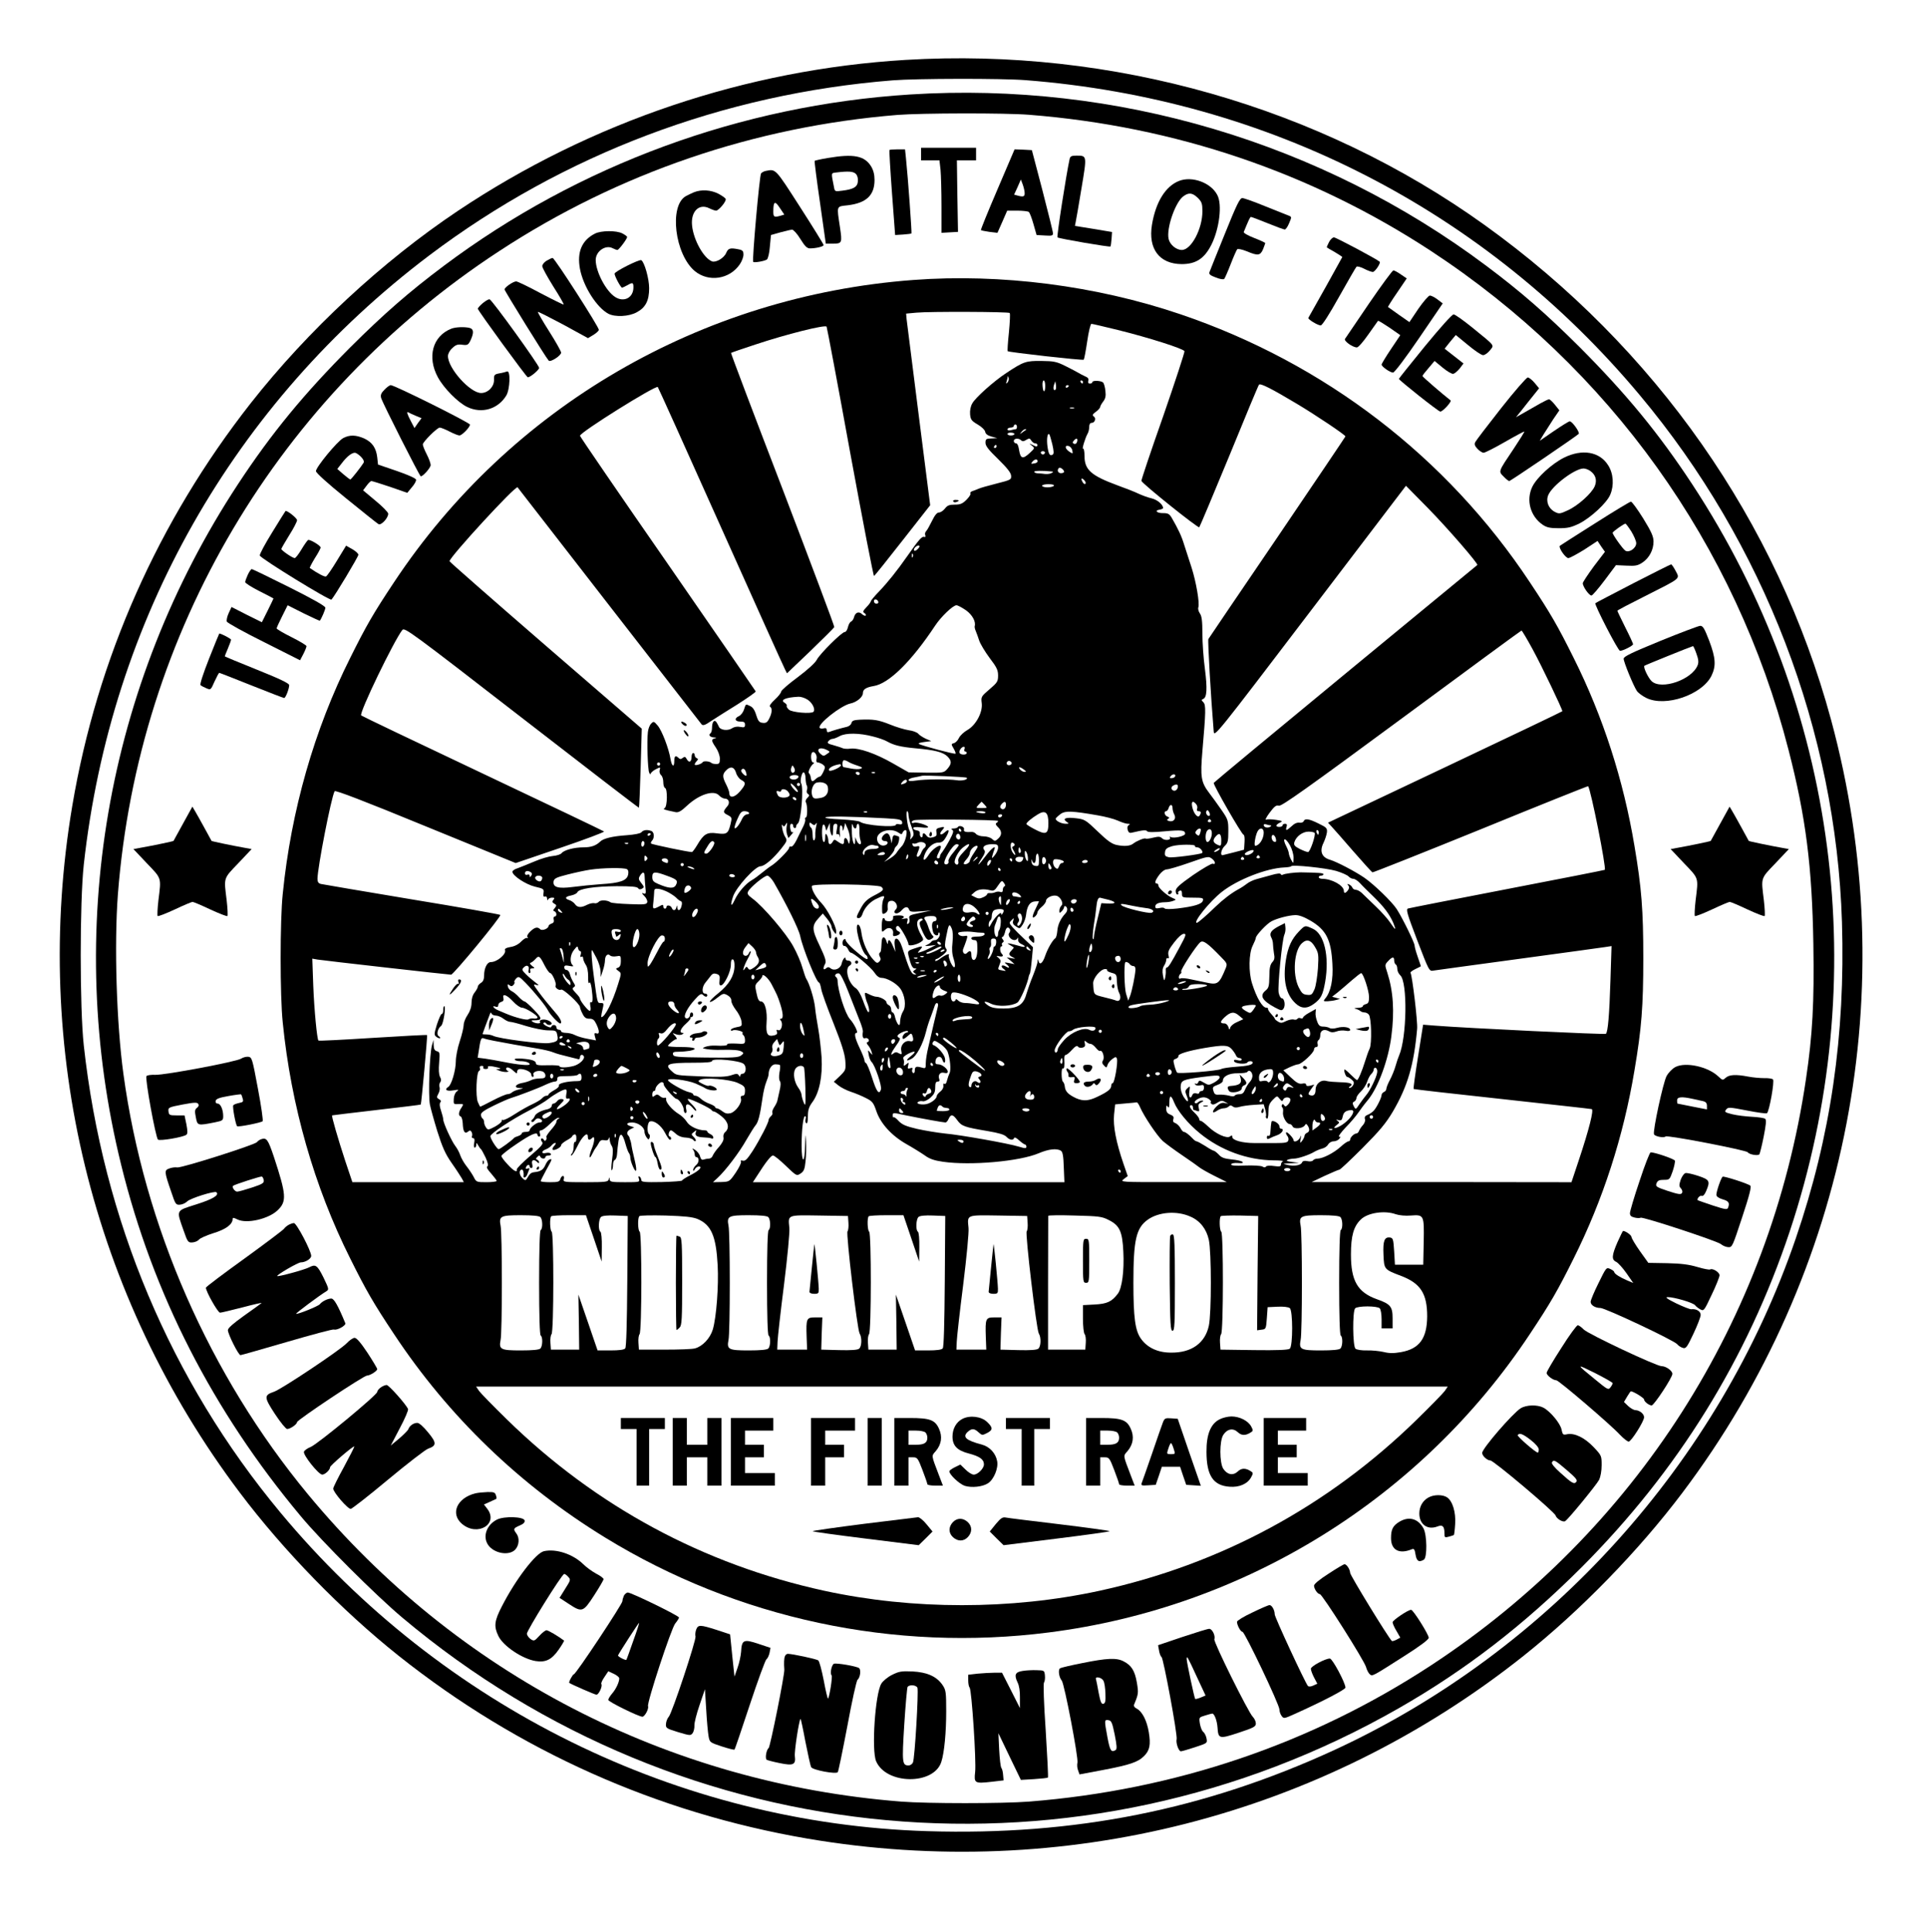 <svg preserveAspectRatio="xMidYMid meet" viewBox="0 0 1226 1229" height="1229pt" width="1226pt" xmlns="http://www.w3.org/2000/svg" version="1.0">

<g stroke="none" fill="#000000" transform="translate(0,1229) scale(0.1,-0.1)">
<path d="M5762 11909 c-1014 -61 -2001 -394 -2847 -959 -483 -323 -956 -762
-1320 -1225 -588 -749 -977 -1624 -1135 -2560 -261 -1545 123 -3119 1066
-4370 278 -369 649 -750 1011 -1038 760 -604 1642 -998 2598 -1162 1627 -278
3273 141 4558 1162 362 288 733 669 1011 1038 1060 1406 1407 3212 946 4915
-342 1261 -1117 2368 -2205 3149 -1048 752 -2370 1129 -3683 1050z m764 -129
c1542 -120 2924 -828 3907 -2004 790 -943 1248 -2138 1286 -3351 22 -722 -72
-1365 -294 -2013 -489 -1428 -1568 -2623 -2936 -3254 -826 -380 -1653 -545
-2589 -516 -1582 48 -3088 790 -4117 2028 -697 838 -1128 1861 -1250 2970 -26
238 -26 912 0 1150 172 1559 952 2934 2199 3876 853 643 1868 1027 2948 1113
152 12 695 13 846 1z"></path>
<path d="M5790 11689 c-1074 -68 -2109 -448 -2965 -1089 -223 -167 -382 -306
-596 -519 -295 -296 -502 -547 -715 -871 -841 -1280 -1110 -2845 -743 -4330
202 -821 583 -1565 1143 -2235 133 -160 478 -504 646 -645 1794 -1508 4312
-1736 6341 -575 426 244 792 527 1160 894 614 615 1054 1325 1325 2136 534
1604 307 3345 -620 4755 -213 324 -420 575 -715 871 -214 213 -373 352 -596
519 -1047 784 -2353 1172 -3665 1089z m756 -129 c929 -73 1796 -367 2559 -867
1135 -745 1938 -1865 2274 -3173 110 -426 150 -741 158 -1235 6 -373 -5 -577
-47 -859 -225 -1531 -1085 -2876 -2385 -3729 -763 -500 -1630 -794 -2559 -867
-166 -13 -646 -13 -812 0 -1486 117 -2830 813 -3775 1955 -626 757 -1042 1704
-1174 2675 -44 322 -59 823 -35 1141 129 1668 1020 3172 2425 4091 760 498
1625 793 2535 867 152 12 685 13 836 1z"></path>
<path d="M5860 11310 l0 -40 59 0 58 0 7 -61 c3 -34 6 -138 6 -231 l0 -169 53
3 52 3 -4 228 -3 227 61 0 61 0 0 40 0 40 -175 0 -175 0 0 -40z"></path>
<path d="M5659 11336 c-2 -3 5 -125 16 -273 l20 -268 50 3 c27 2 52 5 54 7 3
4 -22 353 -35 478 l-6 57 -47 0 c-26 0 -50 -2 -52 -4z"></path>
<path d="M6346 11085 c-60 -140 -108 -257 -105 -259 2 -2 27 -7 54 -11 l51 -6
31 70 31 71 64 0 c35 0 68 -4 73 -8 6 -4 19 -38 30 -77 l20 -70 53 -3 c45 -3
52 -1 51 15 0 10 -31 133 -67 273 l-67 255 -55 3 -55 2 -109 -255z m173 -22
c1 -24 -8 -27 -45 -17 l-22 6 22 48 21 48 12 -32 c6 -17 12 -41 12 -53z"></path>
<path d="M5267 11285 c-43 -7 -81 -16 -84 -18 -2 -3 13 -122 34 -266 l37 -261
41 0 c63 0 64 3 49 105 -21 139 -24 131 48 139 119 14 172 63 172 161 0 35 -7
62 -22 87 -42 67 -110 81 -275 53z m178 -101 c10 -10 15 -29 13 -48 -3 -36
-28 -50 -100 -59 -45 -6 -47 -6 -52 23 -19 96 -20 88 16 93 75 9 107 7 123 -9z"></path>
<path d="M6805 11278 c-21 -95 -83 -493 -77 -498 9 -8 332 -63 337 -58 2 2 5
24 7 48 l3 44 -118 20 -118 19 5 26 c3 14 20 111 37 215 35 209 35 206 -33
206 -31 0 -39 -4 -43 -22z"></path>
<path d="M4873 11203 c-12 -2 -26 -10 -31 -16 -10 -14 -58 -554 -50 -563 7 -6
69 4 87 15 7 5 16 40 19 82 l7 74 60 17 c33 9 67 17 75 17 8 0 32 -26 52 -59
29 -47 43 -60 61 -60 39 0 87 12 87 21 0 5 -68 115 -151 244 -158 246 -153
240 -216 228z m94 -285 c-42 -12 -47 -9 -47 26 0 66 10 71 41 24 l29 -43 -23
-7z"></path>
<path d="M7501 11139 c-86 -34 -148 -134 -172 -279 -25 -153 47 -249 189 -250
91 0 145 35 190 125 50 101 69 254 37 314 -40 79 -161 123 -244 90z m120 -108
c25 -25 29 -37 29 -85 0 -112 -71 -246 -131 -246 -36 0 -76 34 -84 70 -15 66
41 230 92 270 35 27 59 25 94 -9z"></path>
<path d="M4415 11067 c-16 -7 -40 -18 -52 -25 -107 -61 -70 -369 57 -476 88
-73 222 -53 287 43 13 19 23 46 23 61 0 23 -5 29 -31 34 -54 11 -66 7 -79 -23
-13 -32 -64 -62 -89 -54 -53 19 -119 136 -128 229 -9 88 44 142 110 109 16 -8
36 -15 43 -15 16 0 66 59 61 74 -1 6 -23 21 -47 34 -48 24 -107 28 -155 9z"></path>
<path d="M7793 10803 c-51 -126 -95 -235 -98 -244 -5 -13 5 -21 40 -34 27 -11
49 -14 54 -9 4 5 23 47 41 94 18 47 37 89 41 94 5 5 30 0 60 -12 72 -30 87
-29 105 13 7 19 14 36 14 39 0 2 -32 17 -70 32 -39 15 -69 32 -67 38 32 78 40
96 46 96 4 0 52 -18 106 -40 54 -22 103 -40 109 -40 6 0 19 18 28 41 17 40 17
40 -7 49 -13 5 -80 32 -148 59 -68 28 -133 51 -143 51 -16 0 -36 -41 -111
-227z"></path>
<path d="M3785 10804 c-84 -43 -115 -118 -95 -225 21 -111 107 -246 181 -285
43 -22 129 -18 179 9 57 30 80 74 80 154 0 60 -30 166 -50 178 -12 7 -170 -72
-170 -86 0 -15 39 -89 48 -89 4 1 18 7 32 15 35 20 40 19 40 -13 0 -65 -59
-97 -115 -62 -59 36 -125 162 -125 236 0 56 63 99 108 75 12 -6 25 -11 30 -11
9 0 62 70 62 83 0 3 -13 13 -30 22 -38 20 -136 19 -175 -1z"></path>
<path d="M8455 10749 c-9 -17 -15 -32 -13 -33 2 -2 24 -15 51 -30 26 -16 47
-29 47 -31 0 -2 -192 -346 -216 -387 -5 -8 59 -48 79 -48 9 0 54 70 117 183
56 100 106 186 110 190 4 5 26 -1 48 -12 23 -12 48 -21 56 -21 14 0 52 57 44
65 -17 16 -278 155 -291 155 -9 0 -24 -14 -32 -31z"></path>
<path d="M3478 10632 c-16 -10 -28 -25 -28 -35 0 -10 32 -68 70 -129 39 -61
69 -113 66 -115 -2 -2 -67 30 -145 71 -78 42 -148 76 -157 76 -19 0 -74 -38
-74 -51 0 -9 263 -434 281 -453 11 -12 79 32 79 51 0 8 -34 69 -76 135 -42 66
-74 122 -72 124 3 2 75 -35 162 -81 l157 -86 35 21 c19 12 34 26 34 32 0 19
-282 458 -294 457 -6 0 -23 -8 -38 -17z"></path>
<path d="M8709 10358 c-79 -117 -147 -217 -152 -224 -8 -13 49 -54 76 -54 9 0
41 37 73 83 32 45 59 84 61 86 2 3 34 -17 73 -43 l69 -48 -59 -88 c-33 -49
-60 -94 -60 -99 0 -13 54 -51 73 -51 9 0 80 94 166 220 l150 220 -33 25 c-18
14 -40 25 -49 25 -8 0 -41 -38 -73 -84 l-57 -85 -66 46 c-36 26 -68 48 -70 50
-2 1 24 43 58 92 l61 90 -37 25 c-21 15 -42 26 -48 26 -6 0 -76 -95 -156 -212z"></path>
<path d="M5810 10509 c-1350 -101 -2565 -808 -3304 -1924 -131 -197 -176 -275
-278 -480 -229 -457 -376 -972 -429 -1500 -18 -169 -18 -651 0 -820 53 -528
200 -1043 429 -1500 102 -205 147 -283 278 -480 347 -525 803 -964 1345 -1296
840 -515 1839 -729 2822 -603 1249 159 2369 854 3061 1899 131 197 176 275
278 480 187 374 317 777 387 1197 45 266 56 406 56 713 0 307 -11 447 -56 713
-70 420 -200 823 -387 1197 -102 205 -147 283 -278 480 -529 799 -1307 1395
-2224 1706 -536 182 -1143 260 -1700 218z m614 -210 c4 -4 1 -59 -5 -123 -7
-64 -10 -118 -8 -120 7 -7 479 -60 484 -54 3 3 13 55 22 116 9 62 21 112 27
112 6 0 82 -18 168 -39 194 -48 418 -119 424 -135 2 -6 -59 -193 -136 -415
-78 -221 -140 -406 -138 -410 8 -20 360 -302 368 -295 4 5 90 209 191 454 100
245 185 449 189 453 9 11 81 -26 240 -121 124 -74 310 -199 310 -208 0 -2
-195 -291 -433 -642 -238 -350 -436 -641 -439 -647 -5 -8 16 -373 34 -588 3
-38 17 -21 613 762 l610 801 140 -142 c129 -132 322 -355 314 -362 -2 -2 -380
-313 -839 -691 -459 -378 -836 -691 -838 -695 -4 -12 179 -330 190 -330 5 0 8
-21 6 -47 l-3 -48 -65 -17 c-36 -9 -68 -17 -72 -18 -17 0 -7 40 15 60 19 18
22 31 22 93 0 69 -2 75 -45 137 -25 36 -59 83 -76 105 -53 69 -58 103 -44 267
22 254 23 294 6 311 -13 13 -13 16 -1 21 24 9 27 66 11 191 -9 65 -16 167 -16
225 0 80 -4 111 -16 128 -9 13 -13 30 -10 38 10 25 -14 164 -43 254 -15 47
-36 112 -47 145 -17 56 -37 98 -79 171 -15 25 -24 30 -54 30 -40 -1 -59 17
-23 22 12 2 22 7 22 10 0 22 -36 53 -73 62 -23 5 -60 19 -82 29 -22 11 -83 35
-136 54 -168 62 -209 99 -209 187 0 28 -4 49 -9 46 -9 -6 13 68 29 96 6 10 10
29 10 43 0 16 6 25 15 25 21 0 31 30 14 41 -11 8 -8 14 14 30 15 11 27 25 27
31 0 5 9 21 19 34 14 18 18 35 14 67 -2 23 -9 47 -14 53 -11 13 -69 16 -69 3
0 -5 -7 -9 -16 -9 -10 0 -13 6 -10 18 4 13 -2 21 -22 29 -15 7 -34 17 -42 22
-8 5 -44 24 -80 42 -58 29 -75 32 -155 33 -98 1 -113 -4 -223 -77 -78 -51
-197 -157 -216 -193 -11 -18 -16 -46 -14 -69 3 -34 9 -42 48 -65 26 -15 46
-35 48 -46 2 -14 15 -24 40 -31 l37 -10 -37 -2 c-34 -1 -38 -4 -38 -28 0 -20
20 -45 81 -104 56 -55 81 -86 82 -105 2 -25 -2 -27 -93 -50 -52 -13 -104 -28
-115 -33 -11 -5 -28 -12 -38 -15 -10 -3 -16 -10 -13 -15 4 -5 -8 -23 -25 -40
-25 -25 -39 -31 -74 -31 -35 0 -48 -5 -63 -25 -11 -14 -28 -25 -38 -25 -13 0
-27 -18 -44 -53 -14 -28 -30 -58 -37 -65 -7 -7 -10 -19 -6 -27 3 -10 0 -13 -8
-10 -13 4 -32 -16 -104 -119 -69 -99 -130 -174 -181 -227 -30 -31 -54 -60 -54
-65 0 -4 -12 -21 -27 -36 -23 -24 -25 -31 -13 -38 8 -5 11 -12 8 -16 -4 -3
-14 1 -23 9 -20 20 -43 12 -51 -18 -3 -13 -12 -26 -19 -29 -7 -2 -16 -18 -20
-35 -4 -17 -12 -31 -20 -31 -19 0 -160 -140 -179 -178 -10 -19 -57 -62 -121
-110 -57 -42 -104 -83 -105 -91 0 -8 -18 -31 -41 -52 -24 -22 -36 -40 -30 -44
16 -9 13 -41 -5 -76 -12 -24 -21 -30 -42 -27 -21 2 -29 11 -41 50 -9 31 -22
50 -39 57 -29 14 -26 15 -39 -24 -5 -16 -19 -34 -31 -40 -32 -14 -27 -35 8
-35 23 0 30 -4 30 -20 0 -16 -5 -19 -30 -14 -19 4 -38 1 -53 -9 -28 -18 -76
-11 -84 12 -4 9 -11 22 -16 29 -14 17 -27 -2 -27 -40 0 -15 -5 -30 -10 -33
-15 -10 -2 -25 23 -26 17 -1 18 -2 5 -6 -24 -6 -23 -15 7 -59 14 -21 25 -51
25 -70 0 -29 -4 -34 -23 -34 -13 0 -27 3 -31 7 -11 11 -49 14 -55 5 -8 -13
-51 -25 -51 -15 0 5 6 15 13 22 10 11 10 14 0 18 -7 3 -13 11 -13 19 0 8 -4
14 -10 14 -5 0 -10 -11 -10 -24 0 -33 -16 -41 -30 -16 -9 17 -14 19 -26 9 -11
-9 -18 -9 -26 -1 -19 19 -28 14 -28 -18 0 -45 -16 -36 -24 12 -11 67 -55 182
-82 213 -23 27 -26 28 -41 12 -10 -9 -19 -34 -21 -54 -7 -61 -1 -234 8 -257 5
-11 9 -15 9 -9 1 7 15 20 32 29 31 16 32 15 26 -5 -3 -11 1 -25 9 -32 8 -6 14
-26 14 -44 0 -19 5 -35 11 -37 17 -6 15 -118 -2 -128 -13 -8 -8 -10 69 -26 18
-4 36 6 73 41 77 72 171 102 204 65 10 -11 27 -20 37 -20 25 0 34 -27 16 -48
-29 -34 -29 -41 1 -56 28 -15 29 -17 19 -58 -15 -61 -24 -67 -86 -59 -64 9
-85 -4 -126 -74 -15 -25 -30 -45 -34 -45 -22 0 -254 48 -259 54 -4 3 -1 12 5
18 17 17 15 55 -4 62 -26 10 -51 7 -63 -8 -7 -8 -42 -15 -94 -19 -89 -6 -149
-20 -169 -41 -26 -25 -57 -36 -105 -36 -60 0 -124 -17 -140 -37 -6 -8 -31 -16
-55 -18 -24 -2 -77 -17 -118 -35 -41 -17 -90 -37 -107 -43 -18 -5 -33 -16 -33
-22 0 -25 85 -81 143 -95 56 -13 59 -15 55 -41 -3 -19 0 -25 9 -22 8 3 13 -2
14 -13 0 -11 3 -14 6 -6 2 6 14 12 25 12 17 0 18 -3 9 -14 -10 -11 -8 -16 5
-24 16 -9 16 -12 4 -28 -12 -13 -12 -18 -2 -21 15 -6 16 -33 1 -33 -6 0 -9 -9
-6 -20 3 -13 -1 -21 -14 -25 -10 -4 -19 -10 -19 -15 0 -17 -41 -33 -53 -21
-17 17 -34 13 -62 -13 -16 -15 -24 -30 -19 -37 4 -7 3 -9 -3 -6 -5 4 -22 -7
-37 -22 -17 -18 -42 -31 -68 -35 -26 -4 -38 -11 -35 -19 10 -26 -50 -77 -91
-77 -23 0 -42 -39 -42 -85 0 -24 -6 -39 -20 -47 -11 -7 -20 -18 -20 -24 0 -6
-9 -23 -20 -37 -13 -16 -20 -40 -20 -66 0 -26 -9 -53 -25 -77 -14 -20 -25 -49
-25 -64 0 -15 -11 -62 -25 -104 -14 -42 -25 -99 -25 -127 0 -56 -27 -149 -47
-162 -28 -18 -13 -30 30 -23 36 6 40 5 24 -6 -11 -8 -19 -28 -20 -48 -2 -34
-1 -35 31 -33 33 1 33 1 18 -23 -19 -27 -21 -51 -5 -56 6 -2 12 -21 13 -43 2
-53 13 -70 33 -54 12 10 16 10 23 -1 4 -7 6 -19 3 -27 -3 -7 0 -13 7 -13 9 0
11 -10 7 -30 -4 -17 -2 -30 3 -30 6 0 10 8 10 18 1 15 2 14 12 -3 6 -11 14
-22 18 -25 4 -3 17 -27 30 -54 15 -34 18 -51 10 -56 -7 -4 2 -20 25 -45 19
-22 35 -43 35 -47 0 -4 -29 -8 -65 -8 -63 0 -65 1 -81 33 -9 17 -30 49 -46 69
-16 20 -34 52 -40 70 -6 18 -20 44 -31 58 -24 31 -77 147 -77 169 0 9 -7 34
-14 56 -9 26 -11 44 -5 52 7 8 4 15 -8 21 -15 9 -16 13 -4 35 8 14 11 33 7 43
-3 9 -1 22 5 30 7 9 7 19 -2 35 -7 15 -9 45 -5 90 5 61 4 67 -14 72 -15 4 -20
14 -21 39 l-1 33 -10 -35 c-15 -57 -24 -312 -13 -375 4 -22 25 -98 47 -170 33
-104 51 -145 93 -205 29 -41 57 -85 64 -97 l12 -23 -355 0 -354 0 -46 137
c-45 137 -88 285 -83 288 1 1 128 16 282 34 154 18 281 33 282 35 4 4 44 439
40 442 -1 2 -157 -6 -345 -18 -188 -12 -344 -20 -346 -17 -9 10 -27 195 -33
352 l-6 169 34 -6 c36 -6 831 -96 849 -96 15 0 322 372 313 380 -4 4 -258 49
-563 99 -305 51 -565 95 -578 98 -16 4 -22 12 -22 33 0 69 87 517 109 557 4 8
185 -61 579 -223 l573 -234 285 97 c156 53 281 100 277 104 -5 4 -352 170
-773 369 -421 199 -768 365 -772 369 -15 14 209 477 262 544 14 17 57 -14 759
-558 409 -317 745 -575 746 -573 2 2 7 116 11 253 l7 250 -612 529 c-336 291
-611 532 -611 536 0 26 421 484 433 470 2 -3 264 -340 582 -750 318 -410 583
-751 589 -758 9 -9 22 -5 61 22 28 18 103 66 168 106 64 41 116 77 115 82 -2
4 -254 370 -560 812 -307 442 -558 809 -558 814 0 22 482 323 495 310 3 -3
183 -402 400 -887 217 -485 401 -894 409 -908 l13 -26 149 142 c82 79 150 147
152 152 2 5 -146 398 -328 875 -183 476 -331 867 -329 869 2 2 72 26 154 53
195 65 445 128 454 114 3 -6 71 -366 150 -801 80 -434 148 -788 152 -785 4 2
86 104 182 227 l175 223 -73 574 c-40 316 -75 591 -77 610 l-3 35 65 6 c82 8
586 6 594 -2z m-15 -443 c-9 -8 -10 -7 -5 7 3 10 7 24 7 30 1 7 3 4 6 -7 3
-10 -1 -23 -8 -30z m241 -21 c0 -45 -14 -45 -17 0 -2 19 2 35 7 35 6 0 10 -16
10 -35z m240 25 c0 -5 -2 -10 -4 -10 -3 0 -8 5 -11 10 -3 6 -1 10 4 10 6 0 11
-4 11 -10z m-174 -48 c-12 -11 -18 7 -10 30 l8 23 4 -23 c2 -13 1 -26 -2 -30z
m84 24 c0 -3 -4 -8 -10 -11 -5 -3 -10 -1 -10 4 0 6 5 11 10 11 6 0 10 -2 10
-4z m33 -143 c-7 -2 -19 -2 -25 0 -7 3 -2 5 12 5 14 0 19 -2 13 -5z m-363
-118 c0 -8 -3 -15 -7 -15 -5 0 -18 -3 -30 -6 -14 -4 -23 -2 -23 5 0 6 9 11 20
11 11 0 20 5 20 10 0 6 5 10 10 10 6 0 10 -7 10 -15z m59 -18 c-2 -1 -13 -9
-24 -17 -19 -14 -19 -14 -6 3 7 9 18 17 24 17 6 0 8 -1 6 -3z m-75 -29 c-7
-12 -44 -10 -44 2 0 5 11 9 24 8 14 -1 22 -6 20 -10z m241 -64 c10 -44 11 -61
2 -66 -18 -11 -26 3 -33 54 -6 45 0 87 12 75 3 -3 11 -31 19 -63z m-198 25 c8
-8 17 -7 32 3 19 11 23 11 32 -4 6 -10 17 -18 24 -18 8 0 15 -4 15 -10 0 -13
-6 -13 -33 1 -22 10 -22 10 -2 -6 19 -15 19 -16 -12 -45 -45 -42 -60 -39 -69
15 -4 28 -11 45 -20 45 -8 0 -14 7 -14 15 0 17 31 20 47 4z m356 -8 c-3 -12
-11 -17 -19 -14 -11 4 -12 9 -3 19 16 20 28 17 22 -5z m-513 -31 c0 -5 -5 -10
-11 -10 -5 0 -7 5 -4 10 3 6 8 10 11 10 2 0 4 -4 4 -10z m482 -25 c5 -22 4
-23 -19 -8 -28 19 -31 43 -4 36 10 -3 21 -15 23 -28z m-174 -16 c-2 -6 -8 -10
-13 -10 -5 0 -11 4 -13 10 -2 6 4 11 13 11 9 0 15 -5 13 -11z m-47 -54 c0 -6
-10 -12 -23 -13 -19 -4 -20 -2 -9 12 15 17 33 18 32 1z m169 -66 c0 -5 -9 -9
-20 -9 -19 0 -27 20 -13 33 7 8 33 -11 33 -24z m-80 2 c13 -1 13 -3 0 -10 -8
-5 -26 -7 -40 -6 -14 2 -35 4 -47 4 -13 1 -23 5 -23 10 0 7 50 8 110 2z m216
-78 c-4 -4 -11 -1 -16 7 -16 25 -11 35 7 17 9 -9 13 -20 9 -24z m-201 -13 c-3
-5 -22 -10 -41 -10 -19 0 -34 5 -34 10 0 6 18 10 41 10 24 0 38 -4 34 -10z
m-855 -386 c0 -3 -6 -12 -14 -19 -17 -17 -30 -7 -15 12 12 13 29 18 29 7z
m-43 -66 c-3 -8 -6 -5 -6 6 -1 11 2 17 5 13 3 -3 4 -12 1 -19z m-219 -286 c2
-7 -3 -12 -12 -12 -9 0 -16 7 -16 16 0 17 22 14 28 -4z m558 -54 c41 -30 64
-73 55 -102 -1 -6 2 -19 7 -30 5 -12 15 -39 22 -61 7 -21 37 -71 66 -110 45
-59 54 -77 54 -112 0 -38 -5 -45 -55 -88 -53 -45 -54 -48 -49 -88 7 -58 -37
-140 -92 -171 -21 -12 -45 -34 -53 -50 -7 -16 -22 -31 -32 -33 -18 -5 -18 -7
-2 -34 9 -16 15 -30 12 -33 -5 -5 -216 51 -233 62 -6 4 9 9 34 12 l45 6 -35
15 c-19 9 -41 23 -48 32 -8 9 -35 19 -60 22 -26 4 -80 20 -121 37 -73 29 -104
34 -192 30 -36 -2 -48 -6 -52 -21 -2 -10 -15 -21 -28 -24 -46 -11 -94 -25
-111 -32 -13 -5 -18 -2 -18 10 0 12 -6 16 -20 12 -11 -3 -22 -1 -25 3 -15 24
135 142 195 155 40 8 80 41 80 66 0 24 20 37 68 45 97 15 241 157 392 385 37
56 113 129 135 129 9 0 36 -15 61 -32z m3607 -252 c54 -99 187 -376 187 -390
0 -2 -335 -162 -745 -356 l-746 -353 24 -26 c13 -14 75 -84 137 -156 62 -71
117 -132 122 -134 5 -1 315 122 689 274 374 153 682 276 683 274 17 -20 117
-522 106 -532 -3 -2 -282 -57 -620 -122 -338 -65 -622 -121 -632 -124 -14 -5
-6 -33 59 -203 74 -193 76 -197 102 -192 14 2 258 36 541 74 283 38 533 73
554 76 l39 6 -7 -218 c-7 -221 -16 -328 -29 -340 -6 -6 -884 36 -1087 52 l-76
6 -32 -202 c-18 -112 -31 -205 -28 -207 2 -2 255 -31 562 -64 308 -34 564 -62
571 -64 14 -5 -16 -126 -83 -327 l-46 -138 -826 1 -827 0 84 40 c46 21 88 39
93 39 5 0 71 62 147 138 109 110 148 156 193 232 93 159 134 297 154 526 4 45
-31 337 -42 356 -3 4 11 14 31 24 19 9 35 17 35 18 0 1 -9 27 -20 59 -11 31
-20 64 -20 72 0 18 -76 173 -113 231 -30 47 -145 158 -207 201 -62 42 -173
100 -218 114 -53 15 -68 54 -42 107 10 21 20 51 22 67 3 26 -2 32 -52 56 -62
31 -88 35 -96 15 -3 -7 -15 -11 -27 -9 -14 2 -32 -5 -49 -22 -33 -30 -41 -32
-33 -5 5 14 2 20 -9 20 -9 0 -16 -4 -16 -10 0 -5 -9 -10 -20 -10 -27 0 -25 14
3 27 20 10 17 11 -25 18 -26 4 -55 5 -63 1 -8 -3 2 17 23 45 30 40 41 49 59
44 17 -4 178 110 780 554 417 308 760 560 763 560 3 1 36 -55 73 -123z m-4616
-316 c31 -19 53 -63 38 -78 -14 -14 -137 -4 -156 14 -10 9 -16 20 -14 25 3 4
-3 12 -12 18 -33 18 4 35 87 39 14 1 40 -7 57 -18z m418 -235 c33 -8 73 -22
88 -31 45 -25 86 -35 182 -44 123 -11 172 -24 201 -50 30 -29 30 -48 1 -81
-22 -25 -26 -25 -134 -24 l-112 2 -98 56 c-111 64 -219 101 -272 95 -20 -3
-43 -1 -51 3 -8 4 -34 12 -58 19 -36 9 -41 14 -31 26 6 8 18 14 25 14 8 0 29
8 47 18 39 21 125 20 212 -3z m581 -80 c-3 -8 -1 -15 4 -15 6 0 10 -4 10 -10
0 -13 -37 -13 -45 0 -7 12 12 40 27 40 6 0 8 -7 4 -15z m-874 -6 c20 -11 20
-11 -2 -26 -19 -14 -23 -13 -40 2 -33 30 -2 47 42 24z m-67 -56 c-3 -15 -1
-23 8 -23 7 0 21 -6 32 -13 16 -13 17 -17 4 -45 -8 -18 -18 -32 -23 -32 -5 0
-18 -7 -28 -17 -20 -18 -25 -17 -30 12 -1 11 -7 23 -11 26 -9 7 10 48 28 61 6
5 5 8 -2 8 -13 0 -18 51 -6 63 13 13 34 -16 28 -40z m260 -43 c32 -11 36 -14
20 -20 -10 -4 -37 -3 -59 1 -23 5 -44 8 -48 9 -10 0 -11 34 -2 43 4 3 16 0 28
-7 11 -8 39 -19 61 -26z m980 21 c7 -12 -12 -24 -25 -16 -11 7 -4 25 10 25 5
0 11 -4 15 -9z m-2235 -11 c0 -5 -4 -10 -10 -10 -5 0 -10 5 -10 10 0 6 5 10
10 10 6 0 10 -4 10 -10z m1150 -8 c0 -13 -68 -43 -75 -33 -8 14 23 33 68 40 4
0 7 -3 7 -7z m-298 -44 c-13 -13 -26 8 -17 30 6 16 7 16 17 -1 7 -13 7 -22 0
-29z m-369 -4 c5 -18 20 -38 33 -45 32 -17 30 -28 -9 -74 -34 -39 -67 -44 -67
-10 0 9 -9 33 -20 55 -25 49 -25 65 1 91 27 27 51 21 62 -17z m1831 21 c16
-12 17 -15 4 -15 -8 0 -21 7 -28 15 -16 19 -1 19 24 0z m-1770 -11 c11 -30 6
-37 -14 -19 -11 10 -17 22 -14 26 8 14 21 11 28 -7z m381 -45 c1 -19 4 -40 8
-46 4 -6 4 -19 1 -28 -4 -10 -1 -21 6 -25 11 -7 10 -12 -3 -25 -10 -9 -14 -22
-10 -28 11 -18 11 -97 0 -97 -5 0 -7 -6 -4 -13 2 -7 -4 -28 -14 -47 -10 -19
-28 -56 -41 -83 -14 -28 -28 -45 -35 -42 -7 2 -13 -1 -13 -9 0 -13 -81 -94
-111 -112 -9 -5 -36 -25 -59 -44 -23 -19 -54 -42 -69 -50 -36 -21 -84 -75
-106 -123 -24 -52 -31 -39 -11 21 20 59 141 192 175 192 25 0 81 48 133 114
35 44 37 51 25 70 -8 11 -17 37 -20 56 -4 22 -4 30 2 21 7 -11 11 -10 20 5 10
16 11 15 6 -12 -3 -16 -2 -40 3 -53 l8 -22 19 22 c11 12 15 19 9 16 -8 -4 -13
4 -16 23 -3 19 0 30 8 30 6 0 11 -6 10 -12 0 -7 4 -14 9 -15 6 -2 10 3 10 10
0 6 5 15 11 19 20 13 38 227 21 255 -9 15 5 74 16 70 7 -2 12 -19 12 -38z
m345 31 c0 -5 -4 -10 -9 -10 -6 0 -13 5 -16 10 -3 6 1 10 9 10 9 0 16 -4 16
-10z m97 4 c-3 -3 -12 -4 -19 -1 -8 3 -5 6 6 6 11 1 17 -2 13 -5z m1908 -25
c-4 -5 -13 -9 -22 -9 -13 0 -13 3 -3 15 13 15 35 11 25 -6z m-2395 1 c0 -6 -7
-13 -15 -16 -20 -8 -48 3 -40 16 8 13 55 13 55 0z m1070 -7 c12 -11 -29 -22
-63 -16 -53 8 -203 7 -259 -2 -33 -5 -48 -4 -48 3 0 6 17 14 38 17 20 4 42 8
47 10 13 5 279 -7 285 -12z m-380 -22 c0 -5 -7 -12 -16 -15 -24 -9 -28 -7 -14
9 14 17 30 20 30 6z m-505 -31 c11 -35 -5 -67 -37 -74 -48 -10 -55 -7 -62 18
-8 32 8 73 31 78 31 7 62 -4 68 -22z m-189 -37 c-7 -7 -46 36 -46 51 0 6 12
-2 26 -17 14 -16 23 -31 20 -34z m14 47 c0 -5 -4 -10 -10 -10 -5 0 -10 5 -10
10 0 6 5 10 10 10 6 0 10 -4 10 -10z m2403 -20 c-6 -22 -28 -27 -39 -9 -3 6 0
15 7 20 24 15 37 10 32 -11z m-2487 -18 c6 -4 13 -14 17 -23 9 -25 -61 -32
-74 -8 -13 25 -11 32 6 25 8 -3 15 -1 15 4 0 12 20 13 36 2z m59 -52 c3 -5 2
-10 -4 -10 -5 0 -13 5 -16 10 -3 6 -2 10 4 10 5 0 13 -4 16 -10z m1200 -40
c18 -20 17 -20 -20 -20 -37 0 -38 0 -20 20 10 11 19 20 20 20 1 0 10 -9 20
-20z m135 1 c0 -24 -18 -37 -32 -23 -7 7 -6 15 3 26 19 21 29 20 29 -3z m1210
4 c7 -8 10 -22 6 -30 -3 -9 0 -15 9 -15 17 0 19 -9 7 -28 -12 -18 -38 13 -47
56 -7 34 4 42 25 17z m-150 -26 c0 -11 5 -29 11 -40 14 -26 -4 -49 -32 -42
-15 4 -17 8 -8 14 11 6 10 9 -4 15 -18 6 -24 34 -8 34 5 0 13 9 16 20 8 26 25
26 25 -1z m236 -47 c-10 -10 -29 15 -21 28 6 9 10 8 17 -4 6 -10 7 -20 4 -24z
m-2931 18 c3 -5 -2 -10 -12 -10 -10 0 -24 -12 -31 -27 -17 -38 -41 -68 -48
-61 -3 3 4 29 17 57 17 40 26 51 45 51 12 0 26 -4 29 -10z m752 4 c-3 -3 -12
-4 -19 -1 -8 3 -5 6 6 6 11 1 17 -2 13 -5z m263 -19 c0 -14 9 -47 19 -74 17
-44 17 -52 4 -68 -14 -17 -14 -17 -10 3 2 12 0 30 -6 40 -14 24 -26 124 -15
124 4 0 8 -11 8 -25z m490 17 c0 -5 -13 -7 -30 -4 -16 2 -30 6 -30 8 0 2 14 4
30 4 17 0 30 -4 30 -8z m400 -68 c0 -70 -15 -77 -87 -39 -29 15 -53 30 -53 34
0 9 35 38 73 61 47 29 67 13 67 -56z m312 50 c48 -8 106 -23 130 -34 24 -11
52 -20 63 -20 15 0 17 -2 6 -9 -8 -5 -11 -16 -6 -31 6 -18 12 -21 33 -15 63
15 85 17 91 7 4 -6 40 -7 110 0 109 10 131 7 131 -15 0 -16 -74 -32 -92 -21
-6 4 -8 3 -5 -3 11 -17 -32 -22 -49 -6 -12 12 -22 13 -56 5 -23 -6 -45 -9 -49
-6 -9 5 -57 -15 -79 -32 -20 -16 -56 -19 -105 -9 -30 6 -59 26 -121 86 -76 73
-84 78 -137 84 -64 8 -90 -1 -62 -22 18 -12 17 -13 -6 -13 -32 1 -70 23 -61
36 4 5 18 18 32 28 28 19 72 18 232 -10z m-607 -4 c-3 -5 -10 -10 -16 -10 -5
0 -9 5 -9 10 0 6 7 10 16 10 8 0 12 -4 9 -10z m-742 -15 c95 -5 107 -9 107
-30 0 -8 -7 -11 -20 -8 -11 3 -20 1 -20 -3 0 -20 -200 -4 -227 18 -7 6 -63 13
-124 16 -67 3 -105 8 -97 13 12 8 154 6 381 -6z m717 -17 c0 -4 -5 -10 -11
-13 -7 -5 -3 -14 10 -26 26 -25 27 -51 1 -74 -19 -17 -21 -17 -38 -2 -10 10
-35 17 -54 17 -20 0 -41 7 -48 15 -6 8 -19 14 -28 13 -38 -3 -54 2 -49 16 6
16 -30 30 -39 15 -3 -5 -15 -9 -27 -9 -16 0 -18 -3 -8 -9 10 -7 6 -20 -19 -67
-18 -33 -39 -66 -46 -75 -8 -8 -14 -21 -14 -27 0 -7 -4 -12 -10 -12 -14 0 -12
10 5 44 9 16 13 31 10 34 -10 11 -56 -23 -76 -55 -26 -41 -41 -43 -28 -4 16
46 54 81 88 81 23 0 34 8 50 36 25 42 20 56 -9 29 -26 -24 -39 -11 -15 15 19
21 15 24 -21 14 -16 -4 -20 -11 -16 -29 3 -20 -1 -25 -23 -31 -20 -5 -31 -2
-40 10 -15 20 -25 21 -25 0 0 -8 -5 -12 -10 -9 -6 4 -9 14 -8 23 2 11 -5 18
-19 20 -13 2 -23 8 -23 14 0 7 18 9 50 5 29 -4 48 -2 45 3 -8 13 -74 33 -90
26 -8 -3 -15 -1 -15 4 0 5 8 11 18 13 28 7 532 3 532 -5z m1355 2 c3 -5 -1
-10 -10 -10 -9 0 -13 5 -10 10 3 6 8 10 10 10 2 0 7 -4 10 -10z m-2514 -19 c6
9 7 4 2 -16 -4 -16 -7 -42 -6 -57 1 -15 -2 -30 -7 -33 -6 -4 -10 11 -10 34 0
22 -4 43 -10 46 -5 3 -10 13 -10 22 0 13 3 13 16 2 13 -10 17 -10 25 2z m77
-21 l11 25 1 -30 c0 -16 5 -37 10 -45 7 -11 10 -4 10 28 0 31 4 42 15 42 13 0
15 -7 9 -36 -5 -25 -3 -35 4 -30 6 3 13 -3 15 -16 2 -13 3 -2 0 25 -2 28 0 47
7 47 5 0 11 -10 11 -22 1 -18 3 -17 9 7 l7 30 17 -39 c9 -21 15 -52 13 -70 -4
-28 -5 -29 -12 -8 -9 27 -25 29 -25 2 0 -24 -8 -25 -39 -4 -22 16 -24 16 -33
0 -13 -23 -28 -20 -28 7 0 12 -5 29 -10 37 -7 11 -10 7 -10 -18 0 -20 -4 -31
-10 -27 -12 7 -14 98 -3 109 5 4 11 -3 14 -16 l6 -23 11 25z m173 -10 c5 0 9
7 9 15 0 8 4 15 10 15 5 0 9 -19 8 -42 -1 -24 2 -53 7 -65 5 -15 3 -23 -4 -23
-6 0 -16 10 -21 23 l-9 22 0 -24 c-2 -46 -19 -7 -21 44 -2 58 0 77 7 53 2 -10
9 -18 14 -18z m2642 20 c7 0 7 -4 -2 -9 -16 -10 -41 -4 -41 11 0 6 7 7 16 4 9
-3 21 -6 27 -6z m-1968 -30 c3 -5 1 -10 -4 -10 -6 0 -11 5 -11 10 0 6 2 10 4
10 3 0 8 -4 11 -10z m1525 1 c0 -5 -3 -17 -6 -25 -5 -13 -9 -14 -20 -5 -11 9
-11 15 -3 25 13 16 29 18 29 5z m70 -22 c0 -28 -19 -61 -31 -54 -13 9 -11 59
3 73 15 15 28 6 28 -19z m330 5 c0 -40 -28 -83 -54 -84 -10 0 1 66 15 92 15
27 39 22 39 -8z m-2326 1 c21 -14 24 -14 29 0 4 8 11 15 18 15 18 0 -1 -81
-25 -104 -11 -12 -25 -29 -31 -39 -5 -10 -26 -28 -45 -39 l-35 -21 33 32 c17
19 32 39 32 46 0 7 7 18 15 25 13 11 22 60 11 60 -2 0 -11 3 -19 6 -11 4 -17
-2 -20 -23 l-4 -28 -8 33 c-8 33 -23 40 -43 20 -19 -19 -14 -38 9 -38 24 0 21
-23 -5 -28 -24 -5 -46 16 -46 43 0 47 85 72 134 40z m2676 0 c0 -8 -2 -15 -4
-15 -2 0 -6 7 -10 15 -3 8 -1 15 4 15 6 0 10 -7 10 -15z m-26 -3 c8 -14 -29
-122 -42 -122 -7 0 -31 9 -53 20 -33 17 -39 25 -34 43 11 36 52 67 90 67 19 0
36 -4 39 -8z m-4224 -6 c0 -3 -4 -8 -10 -11 -5 -3 -10 -1 -10 4 0 6 5 11 10
11 6 0 10 -2 10 -4z m987 -43 c-3 -10 -5 -2 -5 17 0 19 2 27 5 18 2 -10 2 -26
0 -35z m983 21 c0 -16 -16 -19 -25 -4 -8 13 4 32 16 25 5 -4 9 -13 9 -21z
m1660 -20 c0 -37 -2 -39 -31 -24 -23 13 -24 28 -3 51 22 25 34 15 34 -27z
m348 8 c3 -16 -1 -20 -12 -16 -19 7 -22 48 -3 42 6 -3 13 -14 15 -26z m90 -41
c12 -22 22 -56 22 -77 -1 -39 -1 -39 -15 -14 -8 14 -14 32 -15 40 0 8 -7 28
-15 44 -31 58 -9 65 23 7z m-4108 15 c0 -8 -4 -18 -10 -21 -5 -3 -10 3 -10 14
0 12 5 21 10 21 6 0 10 -6 10 -14z m444 6 c7 -12 -34 -72 -50 -72 -19 0 -18 7
7 46 20 34 33 41 43 26z m1346 -18 c0 -7 -5 -16 -11 -19 -5 -4 -14 -18 -19
-31 -5 -13 -15 -24 -21 -24 -7 0 -8 7 -4 18 19 46 19 54 -2 48 -14 -4 -23 -1
-27 9 -3 9 -2 13 4 10 5 -3 17 -2 26 3 21 12 54 4 54 -14z m-1893 10 c-3 -3
-12 -4 -19 -1 -8 3 -5 6 6 6 11 1 17 -2 13 -5z m2457 -3 c4 -5 0 -11 -6 -14
-10 -3 -11 -9 0 -26 17 -29 15 -40 -3 -17 -17 22 -20 66 -6 66 6 0 12 -4 15
-9z m-873 -11 c5 0 9 -4 9 -10 0 -5 -13 -10 -29 -10 -41 0 -61 -9 -61 -28 0
-8 -3 -13 -6 -9 -21 21 32 72 64 61 8 -2 18 -4 23 -4z m519 4 c0 -3 -16 -24
-35 -47 -20 -23 -33 -47 -31 -54 6 -14 -10 -27 -23 -19 -18 12 50 126 75 126
8 0 14 -3 14 -6z m35 -38 c-32 -33 -42 -50 -38 -65 5 -21 -11 -29 -22 -11 -9
15 21 75 50 98 49 39 56 23 10 -22z m215 22 c0 -13 -10 -34 -21 -48 -18 -22
-20 -22 -16 -5 3 11 8 28 12 38 15 35 -14 15 -54 -38 -48 -64 -63 -73 -25 -15
20 30 24 43 16 53 -17 20 5 37 50 37 33 0 38 -3 38 -22z m1253 10 c-2 -5 5 -8
15 -8 17 0 39 -27 30 -36 -9 -8 -188 -32 -211 -27 -23 5 -28 10 -25 32 2 20
11 28 43 38 42 13 156 13 148 1z m-1383 -4 c0 -3 -11 -22 -25 -42 -14 -20 -25
-42 -25 -48 0 -13 -30 -28 -38 -19 -3 3 4 15 16 28 12 13 22 31 22 39 0 9 7
24 16 32 15 16 34 21 34 10z m273 -19 c4 -8 2 -17 -3 -20 -6 -4 -10 3 -10 14
0 25 6 27 13 6z m1257 -5 c-24 -15 -36 -11 -14 4 10 8 21 12 24 10 2 -3 -2 -9
-10 -14z m215 -17 c-21 -14 -45 -17 -45 -5 0 10 43 29 54 24 5 -3 1 -11 -9
-19z m-1425 -33 c0 -20 -2 -22 -10 -10 -5 8 -10 26 -10 40 0 20 2 22 10 10 5
-8 10 -26 10 -40z m-910 30 c0 -5 -12 -10 -27 -10 -22 0 -25 2 -13 10 20 13
40 13 40 0z m142 -32 c-8 -8 -9 -4 -5 13 4 13 8 18 11 10 2 -7 -1 -18 -6 -23z
m838 -9 c0 -36 -2 -40 -22 -37 -16 2 -24 10 -25 28 -1 14 0 18 3 8 9 -29 24
-21 24 12 0 17 5 30 10 30 6 0 10 -18 10 -41z m-2498 -1 c-9 -9 -12 -7 -12 12
0 19 3 21 12 12 9 -9 9 -15 0 -24z m3903 22 c3 -5 -1 -10 -10 -10 -9 0 -13 5
-10 10 3 6 8 10 10 10 2 0 7 -4 10 -10z m-1795 -4 c0 -2 -8 -10 -17 -17 -16
-13 -17 -12 -4 4 13 16 21 21 21 13z m290 0 c0 -20 -14 -33 -31 -29 -28 8 -24
33 6 33 14 0 25 -2 25 -4z m145 -21 c0 -10 -6 -20 -12 -22 -8 -3 -13 5 -13 22
0 17 5 25 13 23 6 -3 12 -13 12 -23z m1058 11 c20 -16 23 -38 3 -30 -7 3 -63
-30 -125 -72 -87 -61 -111 -83 -111 -101 0 -13 5 -23 11 -23 5 0 8 4 5 9 -3 5
1 11 9 15 11 4 15 -2 15 -19 0 -24 2 -25 69 -25 63 0 69 -2 64 -19 -6 -22 -55
-37 -163 -50 -45 -5 -77 -5 -81 1 -3 5 -18 6 -32 2 -20 -4 -27 -2 -27 9 0 18
20 27 63 28 18 0 41 4 52 9 19 7 19 8 -5 18 -33 13 -90 63 -90 79 0 7 -4 13
-10 13 -17 0 -11 20 16 56 15 20 35 34 48 34 11 0 73 18 136 40 129 45 128 45
153 26z m202 4 c3 -5 -1 -10 -10 -10 -9 0 -13 5 -10 10 3 6 8 10 10 10 2 0 7
-4 10 -10z m-3665 -15 c0 -17 -2 -18 -24 -9 -23 9 -20 24 4 24 11 0 20 -7 20
-15z m2190 5 c0 -5 -2 -10 -4 -10 -3 0 -8 5 -11 10 -3 6 -1 10 4 10 6 0 11 -4
11 -10z m328 -12 c-2 -5 -8 -9 -13 -8 -5 1 -13 -8 -17 -20 -7 -18 -11 -20 -23
-10 -15 12 -20 41 -10 52 9 8 66 -4 63 -14z m-801 -14 c-9 -9 -28 6 -21 18 4
6 10 6 17 -1 6 -6 8 -13 4 -17z m333 5 c-7 -11 -14 -18 -17 -15 -8 8 5 36 17
36 7 0 7 -6 0 -21z m620 11 c0 -5 -9 -10 -21 -10 -11 0 -17 5 -14 10 3 6 13
10 21 10 8 0 14 -4 14 -10z m-2570 -20 c0 -5 -4 -10 -10 -10 -5 0 -10 5 -10
10 0 6 5 10 10 10 6 0 10 -4 10 -10z m2340 -22 c0 -5 -4 -8 -10 -8 -5 0 -10
10 -10 23 0 18 2 19 10 7 5 -8 10 -18 10 -22z m1811 -18 c37 -11 72 -27 79
-35 7 -8 20 -15 30 -15 9 0 28 -12 42 -27 14 -16 53 -54 86 -86 67 -65 103
-113 127 -169 20 -49 14 -48 -20 3 -15 23 -57 70 -94 105 -36 35 -75 73 -87
84 -12 11 -29 20 -38 20 -9 0 -19 6 -22 14 -3 8 -13 17 -21 20 -12 5 -13 3 -5
-6 7 -9 7 -18 -2 -31 -15 -20 -26 -22 -26 -4 -1 35 -77 77 -139 77 -11 0 -21
5 -21 10 0 6 7 10 15 10 8 0 15 4 15 9 0 8 -29 10 -145 12 -37 0 -102 -8 -113
-15 -6 -3 -12 -2 -14 4 -2 6 -24 4 -58 -6 -30 -8 -73 -20 -95 -26 -22 -6 -49
-19 -60 -28 -11 -9 -36 -26 -55 -36 -46 -25 -97 -64 -146 -111 -54 -53 -112
-103 -119 -103 -28 0 82 137 159 197 99 78 284 150 395 155 23 1 44 4 46 8 7
11 221 -11 286 -30z m-4091 20 c18 -12 2 -12 -25 0 -13 6 -15 9 -5 9 8 0 22
-4 30 -9z m-421 -9 c9 -6 11 -18 7 -36 -9 -37 -52 -52 -171 -59 -55 -4 -136
-12 -181 -18 -93 -12 -127 -2 -122 35 3 19 17 26 88 44 47 12 112 26 145 31
79 12 216 14 234 3z m2376 -1 c3 -5 1 -10 -4 -10 -6 0 -11 5 -11 10 0 6 2 10
4 10 3 0 8 -4 11 -10z m-2988 -18 c8 -5 9 -13 3 -22 -8 -12 -10 -12 -10 -1 0
7 -6 11 -15 7 -9 -3 -15 0 -15 9 0 16 18 19 37 7z m724 -24 c0 -13 3 -44 5
-70 5 -42 3 -47 -12 -41 -13 5 -12 1 5 -16 12 -12 21 -30 19 -39 -3 -15 -16
-17 -113 -13 -61 2 -114 7 -120 11 -20 15 -65 17 -76 3 -7 -7 -19 -11 -28 -8
-9 2 -29 -2 -45 -10 -38 -20 -62 -19 -78 4 -7 10 -23 21 -35 25 -33 10 -28 23
11 30 19 4 36 13 39 20 9 23 110 38 250 39 94 0 131 -3 137 -13 5 -8 13 -9 24
-3 15 8 15 12 -4 36 -18 22 -19 29 -8 47 17 26 28 26 29 -2z m143 1 c64 -23
71 -31 56 -59 -13 -24 -45 -22 -112 7 -31 13 -38 21 -38 45 0 35 17 36 94 7z
m431 1 c3 -5 -3 -10 -14 -10 -12 0 -21 5 -21 10 0 6 6 10 14 10 8 0 18 -4 21
-10z m-1225 -14 c0 -8 -5 -18 -10 -21 -13 -8 -42 14 -34 26 9 15 44 10 44 -5z
m1473 -28 c84 -146 159 -298 168 -342 16 -78 104 -296 120 -296 4 0 10 -19 14
-42 4 -23 39 -120 78 -217 52 -131 71 -192 75 -237 4 -60 3 -61 -34 -98 l-39
-37 30 -24 c16 -13 52 -31 79 -40 28 -9 71 -27 96 -40 40 -20 47 -29 65 -81
27 -81 98 -158 191 -211 41 -23 94 -56 117 -72 31 -23 61 -33 117 -41 175 -25
485 2 608 54 63 27 116 33 142 16 11 -7 16 -34 18 -105 l4 -95 -991 0 -991 0
28 43 c54 85 87 127 100 127 8 0 45 -30 82 -66 68 -65 68 -65 93 -49 21 14 27
27 32 78 4 34 5 91 3 127 -4 56 -4 52 -6 -28 -2 -117 -22 -116 -22 1 0 103 10
187 22 187 5 0 7 -9 3 -19 -3 -11 -1 -22 5 -26 6 -4 10 12 10 44 0 40 6 60 29
91 44 60 65 164 58 285 -4 55 -13 136 -21 180 -8 44 -18 107 -21 140 -6 53
-36 151 -56 180 -4 6 -14 37 -24 70 -9 33 -35 94 -58 135 -43 80 -192 255
-258 303 -32 24 -37 32 -29 47 15 28 103 100 122 100 9 0 27 -19 41 -42z
m1467 -26 c-5 -2 -10 -12 -10 -23 0 -12 -5 -16 -15 -13 -8 4 -23 3 -32 -1 -10
-5 -26 -7 -35 -6 -10 1 -18 -2 -18 -7 0 -5 -11 -14 -26 -20 -19 -9 -31 -9 -50
1 l-25 13 20 18 c22 20 59 24 101 13 21 -6 29 -2 49 29 23 34 26 35 38 18 9
-12 10 -20 3 -22z m-783 -3 c20 -17 14 -25 -47 -56 -43 -23 -61 -40 -82 -78
-32 -58 -33 -65 -14 -65 8 0 18 10 22 23 12 39 45 77 84 97 50 25 64 26 51 2
-5 -10 -10 -37 -9 -60 0 -37 2 -40 19 -31 10 5 18 17 17 27 -3 41 2 52 26 52
26 0 43 -37 26 -54 -15 -15 -12 -26 5 -26 8 0 23 9 32 20 21 24 39 26 47 4 5
-14 17 -16 74 -11 l67 5 -72 -15 c-68 -14 -72 -17 -67 -38 3 -13 0 -26 -7 -30
-9 -6 -11 -2 -6 14 5 20 3 22 -21 17 -15 -3 -21 -3 -14 0 24 11 12 22 -22 21
-19 0 -34 -3 -34 -6 2 -23 -5 -31 -27 -31 -14 0 -25 5 -25 10 0 6 -4 10 -10
10 -5 0 -10 -21 -10 -47 0 -46 0 -46 21 -27 25 22 56 8 51 -24 -2 -16 1 -19
18 -15 27 7 35 22 16 29 -19 7 -21 34 -3 34 13 0 67 -96 67 -118 0 -12 49 -3
77 15 21 14 21 15 3 46 -27 48 -32 83 -15 97 9 7 19 9 23 5 4 -4 1 -10 -5 -12
-18 -7 -16 -22 9 -75 24 -49 33 -55 58 -38 10 7 12 12 4 18 -6 4 -17 25 -25
47 -7 22 -17 46 -23 53 -12 17 -4 23 35 25 25 1 34 -3 37 -15 2 -11 -3 -18
-12 -18 -17 0 -21 -27 -10 -67 6 -24 34 -32 34 -11 0 6 3 9 6 5 12 -11 -8 -47
-26 -47 -10 0 -22 -5 -25 -11 -4 -6 -17 -15 -29 -20 -16 -7 -12 -8 19 -5 l40
5 -35 -18 c-19 -10 -46 -22 -60 -26 -25 -8 -25 -8 -6 14 22 25 16 26 -39 7
-45 -16 -44 -13 -26 -78 9 -32 19 -48 30 -48 14 0 14 -2 1 -10 -13 -9 -13 -11
0 -21 13 -8 12 -10 -4 -7 -18 3 -31 30 -76 171 -21 67 -55 77 -48 15 l5 -43
-16 37 c-17 41 -30 49 -32 21 -1 -12 -3 -10 -8 6 -11 40 -31 37 -32 -3 -3 -57
-4 -61 -13 -67 -4 -4 -4 -15 2 -25 7 -13 6 -21 -4 -31 -12 -12 -18 -10 -39 14
-35 38 -66 108 -74 167 -3 29 -12 51 -20 54 -30 10 17 -173 50 -194 5 -3 9
-12 9 -20 0 -11 -15 -3 -47 22 -55 44 -93 83 -93 96 0 5 -4 6 -10 3 -14 -9
-12 -45 2 -42 7 1 17 -8 23 -20 5 -13 14 -23 18 -23 18 0 129 -94 150 -126 14
-22 30 -34 45 -34 34 0 94 -34 119 -67 31 -43 40 -114 18 -147 -9 -14 -17 -41
-18 -60 -1 -26 -4 -31 -13 -22 -6 7 -15 27 -19 44 -3 18 -11 32 -16 32 -5 0
-9 9 -9 20 0 11 -7 23 -15 26 -8 4 -15 12 -15 18 0 14 -41 36 -66 36 -8 0 -28
7 -44 15 -28 14 -29 14 -26 -8 2 -12 8 -35 15 -50 13 -34 15 -65 2 -52 -5 6
-19 38 -31 72 -13 36 -32 69 -45 77 -48 31 -73 125 -39 144 19 10 11 32 -12
32 -8 0 -14 5 -14 11 0 20 -19 -2 -25 -30 -7 -33 -47 -50 -71 -30 -11 9 -18 9
-29 -1 -18 -15 -21 1 -5 30 8 15 0 40 -35 114 -51 106 -51 127 -6 177 l26 28
28 -34 c15 -19 27 -40 27 -48 0 -7 7 -22 15 -33 14 -19 14 -19 15 2 0 33 -57
142 -95 181 -37 38 -65 90 -59 108 7 16 421 10 441 -6z m-1210 -6 c4 -11 -34
-39 -42 -31 -3 2 -2 14 2 26 6 24 33 27 40 5z m-147 -28 c19 -10 43 -26 52
-35 9 -10 22 -20 29 -22 8 -3 10 -14 5 -31 -7 -30 -25 -36 -27 -9 -1 16 -2 16
-6 0 -5 -22 -22 -23 -29 -3 -7 17 -34 21 -34 5 0 -5 -4 -10 -10 -10 -5 0 -10
6 -10 14 0 13 -4 13 -27 0 -40 -20 -42 -19 -36 29 2 23 5 52 5 64 0 18 6 22
27 19 14 -1 42 -11 61 -21z m2241 -21 c10 -12 7 -13 -12 -10 -13 3 -27 5 -31
5 -5 1 -8 7 -8 15 0 17 34 10 51 -10z m262 -31 c8 -17 7 -27 -1 -35 -7 -7 -12
-20 -12 -31 0 -16 2 -17 15 -3 8 8 15 20 15 26 0 6 5 8 10 5 14 -9 13 -31 -3
-47 -29 -31 -47 -70 -50 -108 -2 -23 -7 -44 -13 -48 -18 -13 -49 -67 -64 -111
-16 -48 -35 -63 -43 -34 -4 15 -5 15 -6 -3 0 -12 -14 -52 -29 -90 -16 -38 -34
-91 -42 -117 -19 -69 -55 -92 -145 -92 -52 0 -77 5 -98 19 -38 26 -26 33 19
11 43 -20 131 -16 167 8 18 12 65 121 73 170 1 4 3 8 4 10 5 4 10 42 16 107
l6 65 -53 50 c-30 28 -64 62 -77 77 -22 26 -23 29 -6 45 16 16 16 16 10 -4 -5
-15 0 -25 18 -36 23 -16 25 -15 42 11 10 15 20 43 22 62 6 55 23 83 55 86 15
1 27 2 27 0 0 -1 -9 -21 -20 -44 -25 -50 -26 -70 -5 -52 8 7 15 18 15 25 0 7
12 24 28 37 15 12 27 30 27 38 0 19 41 39 67 32 11 -2 25 -16 31 -29z m-384
-5 c0 -31 -1 -31 -10 -10 -5 13 -7 28 -3 33 10 16 14 9 13 -23z m-1159 -35 c0
-23 -30 -14 -40 13 -16 40 -12 46 15 22 14 -12 25 -28 25 -35z m1845 43 c53
-15 45 -27 -14 -23 l-34 2 -23 -95 c-13 -52 -24 -106 -24 -120 -1 -14 -4 -19
-7 -11 -3 7 0 46 6 86 7 40 14 92 16 114 4 42 11 61 23 61 4 -1 30 -7 57 -14z
m-635 -17 c-7 -11 -14 -18 -17 -15 -8 8 5 36 17 36 7 0 7 -6 0 -21z m430 12
c0 -14 -18 -23 -30 -16 -6 4 -8 11 -5 16 8 12 35 12 35 0z m-360 -11 c0 -5 -5
-10 -11 -10 -5 0 -7 5 -4 10 3 6 8 10 11 10 2 0 4 -4 4 -10z m-280 -40 c27
-29 30 -50 3 -29 -7 6 -26 9 -41 6 -37 -7 -53 3 -45 31 8 32 49 29 83 -8z
m991 19 c30 -6 69 -13 88 -15 42 -4 62 -20 38 -30 -19 -7 -176 31 -191 47 -13
12 -1 12 65 -2z m-1156 -19 c-16 -4 -39 -8 -50 -8 -16 0 -15 2 5 8 14 4 36 8
50 8 22 0 22 -1 -5 -8z m785 -11 c0 -5 -4 -9 -10 -9 -5 0 -10 7 -10 16 0 8 5
12 10 9 6 -3 10 -10 10 -16z m-3260 -4 c11 -13 10 -14 -4 -9 -9 3 -16 10 -16
15 0 13 6 11 20 -6z m870 3 c0 -7 -7 -21 -14 -31 -18 -23 -31 -5 -16 23 12 22
30 27 30 8z m1945 3 c2 -4 0 -13 -6 -21 -6 -11 -9 -11 -9 -2 0 18 -44 -26 -63
-63 -14 -26 -16 -27 -17 -8 0 12 5 25 10 28 6 3 10 16 10 29 0 12 5 27 11 33
12 12 57 14 64 4z m-95 -21 c0 -5 -4 -10 -10 -10 -5 0 -10 5 -10 10 0 6 5 10
10 10 6 0 10 -4 10 -10z m212 -24 c5 -24 -17 -65 -28 -53 -4 4 -2 12 4 20 7 8
7 18 2 27 -5 8 -6 18 -4 22 10 15 22 8 26 -16z m1837 -23 c99 -59 130 -121
138 -274 6 -100 -10 -179 -46 -221 -13 -16 -12 -18 15 -17 16 1 40 4 54 8 l25
7 -25 7 -25 7 35 27 c19 16 59 49 89 76 30 26 57 47 61 47 13 0 50 -112 50
-152 0 -31 -4 -41 -20 -45 -11 -3 -20 -9 -20 -14 0 -5 -15 -10 -32 -10 -22 -1
-26 -3 -13 -6 11 -3 24 -9 30 -14 5 -5 17 -9 26 -9 9 0 22 -6 28 -14 16 -20
20 -184 5 -216 -7 -14 -20 -50 -29 -80 -20 -65 -44 -120 -51 -120 -4 0 -22 16
-41 35 -20 20 -37 34 -39 32 -6 -6 8 -47 17 -47 5 0 18 -8 28 -17 15 -12 18
-21 10 -35 -5 -10 -15 -18 -22 -18 -8 0 -7 4 3 10 24 15 1 25 -63 26 -34 1
-74 4 -88 8 -35 10 -69 -18 -69 -56 0 -30 -13 -43 -36 -34 -13 5 -12 10 6 36
l22 31 -26 -7 c-17 -4 -26 -2 -26 6 0 8 -9 11 -26 7 -20 -3 -35 5 -72 40 l-47
45 39 19 c22 10 47 19 55 19 22 1 101 74 101 94 0 9 6 16 14 16 9 0 12 7 9 19
-3 10 0 22 6 25 6 4 11 18 11 32 0 30 24 41 54 25 15 -9 29 -9 49 -2 15 6 40
8 57 5 19 -4 30 -2 30 5 0 17 -44 24 -83 13 -20 -6 -40 -6 -48 -1 -8 5 -26 9
-41 9 -20 0 -29 7 -38 33 -7 17 -12 43 -10 56 l2 23 -41 -23 c-23 -12 -41 -27
-41 -32 0 -5 -7 -7 -15 -4 -8 4 -17 2 -21 -4 -3 -5 -14 -7 -23 -4 -10 3 -32
-2 -49 -10 -26 -13 -34 -14 -51 -3 -12 7 -21 15 -21 19 0 3 -10 16 -22 29 -13
14 -22 28 -20 32 1 5 -4 8 -11 8 -25 0 -62 62 -91 154 -23 72 -21 192 4 241
11 22 20 44 20 50 0 15 71 91 100 105 36 19 110 38 150 39 24 1 56 -11 99 -36z
m-2199 12 c0 -8 -7 -15 -15 -15 -9 0 -12 6 -9 15 4 8 10 15 15 15 5 0 9 -7 9
-15z m65 4 c4 -6 -2 -13 -14 -16 -23 -6 -28 -19 -8 -26 6 -2 9 -7 6 -11 -8 -8
-39 3 -39 15 0 11 32 49 42 49 4 0 10 -5 13 -11z m162 -28 c-1 -22 -6 -43 -10
-47 -4 -4 -7 -16 -7 -26 0 -10 -4 -18 -9 -18 -13 0 -20 50 -11 74 5 12 11 29
14 39 10 32 26 17 23 -22z m433 -73 c-9 -21 -20 -42 -25 -46 -10 -9 2 55 18
90 10 23 13 25 18 11 3 -10 -2 -35 -11 -55z m-833 40 c-3 -8 -6 -5 -6 6 -1 11
2 17 5 13 3 -3 4 -12 1 -19z m93 -93 c-5 -42 -3 -73 7 -103 18 -56 6 -76 -18
-26 -9 21 -15 42 -13 46 11 17 -19 6 -52 -18 -19 -15 -34 -21 -34 -15 0 6 4
11 9 11 5 0 23 12 41 26 24 21 28 29 19 40 -9 11 -9 29 1 77 15 79 20 86 35
51 8 -19 9 -50 5 -89z m365 85 c4 -6 2 -16 -3 -23 -7 -8 -6 -18 2 -30 15 -20
42 -23 50 -4 3 6 4 3 3 -8 -1 -12 7 -24 21 -30 34 -15 26 -25 -10 -13 -18 5
-44 12 -58 15 -23 4 -24 3 -5 -8 11 -7 22 -13 24 -15 2 -2 -4 -10 -13 -19 -21
-22 -20 -30 7 -44 21 -11 20 -11 -8 -6 l-30 5 25 -21 25 -22 -35 7 c-31 6 -33
5 -17 -7 23 -19 22 -30 -3 -15 -26 16 -39 2 -14 -16 17 -13 17 -14 -9 -9 -31
6 -30 4 -17 39 9 21 7 29 -7 41 -17 14 -16 14 5 10 22 -5 29 3 15 17 -12 11
-13 46 -2 46 5 0 8 4 4 9 -3 5 -1 13 5 16 8 5 7 11 -1 21 -7 8 -7 14 -1 14 5
0 12 14 16 30 6 30 19 39 31 20z m-2475 -11 c0 -7 -9 -9 -21 -6 -15 4 -19 2
-15 -10 3 -8 6 -17 6 -20 0 -3 7 0 15 7 16 14 18 10 9 -14 -9 -24 -41 -19 -48
7 -10 40 -7 47 24 47 17 0 30 -5 30 -11z m118 -21 c1 -39 -26 -94 -39 -81 -13
13 11 113 26 113 7 0 12 -14 13 -32z m2179 9 c13 1 20 -4 17 -11 -3 -7 -17
-12 -32 -13 -46 -1 -52 -3 -52 -13 0 -5 9 -10 19 -10 16 0 19 -8 19 -52 1 -52
-12 -83 -29 -72 -5 3 -9 16 -9 30 0 27 -9 31 -28 12 -17 -17 -34 8 -22 31 4 9
12 31 18 49 10 31 9 32 -13 28 -13 -3 -29 2 -35 9 -9 11 -5 15 22 18 18 2 49
2 68 -1 19 -3 45 -5 57 -5z m1257 -94 c-54 -101 -71 -128 -82 -128 -4 0 -6 -9
-5 -20 1 -11 -1 -31 -4 -45 -6 -22 -7 -21 -14 15 -5 28 -3 46 7 62 8 12 14 29
14 38 0 9 5 13 10 10 7 -4 9 2 4 19 -5 21 2 37 36 81 26 34 50 55 62 55 17 0
14 -10 -28 -87z m-3274 57 c0 -11 -3 -20 -8 -20 -4 0 -22 -28 -39 -62 -18 -35
-39 -72 -47 -83 -15 -19 -15 -19 -16 8 0 45 67 177 91 177 12 0 19 -7 19 -20z
m2108 -25 c-1 -14 -6 -25 -10 -25 -4 0 -8 -6 -8 -13 0 -19 -24 -67 -33 -67 -4
0 -3 9 3 21 7 11 9 27 6 34 -3 8 -1 17 4 20 4 3 7 16 5 30 -2 19 2 25 16 25
14 0 18 -7 17 -25z m1429 -91 c40 -40 42 -45 32 -71 -42 -102 -51 -109 -124
-93 -22 4 -65 14 -96 20 -31 7 -62 10 -68 6 -6 -4 -11 -1 -11 8 0 8 5 18 10
21 6 4 8 10 5 15 -6 10 97 167 122 187 18 14 47 -7 130 -93z m-4140 74 c-3 -8
-6 -5 -6 6 -1 11 2 17 5 13 3 -3 4 -12 1 -19z m2358 12 c3 -5 2 -10 -4 -10 -5
0 -13 5 -16 10 -3 6 -2 10 4 10 5 0 13 -4 16 -10z m-1175 -57 c0 -7 5 -22 12
-32 14 -24 6 -45 -27 -67 -23 -15 -28 -15 -36 -3 -8 12 -10 12 -19 -1 -21 -33
-9 13 15 57 14 25 24 48 21 51 -3 3 -8 -3 -12 -12 -3 -9 -12 -16 -19 -16 -23
0 -24 28 -3 55 l20 26 24 -22 c13 -12 24 -29 24 -36z m2131 4 c-13 -13 -15 11
-4 40 7 16 8 15 11 -6 2 -13 -1 -28 -7 -34z m-3250 3 c6 0 7 -9 4 -21 -5 -15
-4 -19 4 -15 6 4 11 0 11 -9 0 -9 7 -27 16 -41 11 -15 16 -44 16 -77 -1 -31 2
-47 7 -39 5 9 10 -3 15 -34 9 -66 8 -96 -4 -89 -6 4 -7 -6 -4 -25 4 -17 2 -30
-4 -30 -11 0 -62 64 -62 78 0 5 -12 21 -27 36 -21 22 -24 29 -13 36 11 7 11
12 -2 32 -8 12 -18 35 -22 51 -3 15 -13 27 -21 27 -8 0 -15 7 -15 16 0 13 7
15 32 10 25 -5 30 -4 20 6 -19 19 -14 67 11 97 19 24 22 25 25 9 2 -10 8 -18
13 -18z m2299 25 c0 -9 -82 -46 -93 -42 -7 3 -3 8 8 11 11 4 31 13 45 21 27
14 40 18 40 10z m560 -10 c11 -13 10 -14 -4 -9 -9 3 -16 10 -16 15 0 13 6 11
20 -6z m-2964 -51 c2 -44 2 -45 -5 -14 -5 19 -12 43 -16 54 -6 13 -4 17 5 14
8 -2 14 -23 16 -54z m209 -8 c14 -26 25 -64 26 -84 l1 -37 13 40 c8 22 14 52
14 67 1 31 18 45 33 30 6 -6 24 -8 39 -5 28 5 29 4 29 -30 0 -24 -5 -37 -17
-42 -17 -6 -17 -7 1 -21 20 -14 20 -15 -1 -82 -36 -117 -84 -212 -107 -212 -2
0 0 17 5 38 12 51 12 52 -10 52 -21 0 -20 -3 -43 170 -13 92 -18 173 -11 166
2 -1 14 -24 28 -50z m485 35 c-16 -31 -32 -36 -18 -7 6 14 15 26 20 26 5 0 4
-9 -2 -19z m1730 15 c0 -2 -7 -7 -16 -10 -8 -3 -12 -2 -9 4 6 10 25 14 25 6z
m915 -76 c-4 -23 -9 -39 -11 -37 -3 2 -2 23 2 46 4 23 9 40 11 37 3 -3 2 -23
-2 -46z m-3460 -21 c14 -27 30 -49 36 -49 12 0 42 -67 34 -79 -7 -13 22 -34
35 -26 12 8 120 -92 120 -111 0 -6 7 -25 16 -42 12 -25 22 -32 44 -32 22 0 31
-7 44 -34 21 -44 21 -67 0 -59 -12 4 -14 0 -9 -20 l7 -25 -53 10 c-29 5 -66
16 -81 24 -15 8 -41 14 -58 14 -16 0 -30 5 -30 10 0 6 -7 10 -15 10 -8 0 -15
7 -15 15 0 17 -26 21 -32 4 -2 -7 -13 -5 -31 4 -16 8 -24 18 -18 21 5 4 12 2
16 -4 8 -13 35 -13 35 0 0 6 -11 15 -25 20 -27 10 -58 3 -49 -11 7 -12 -27
-11 -46 1 -12 8 -11 10 7 10 55 0 55 10 1 66 -28 30 -56 54 -61 54 -5 0 -21
12 -35 27 -14 16 -35 33 -46 38 -12 6 -23 19 -25 30 -3 15 0 17 10 8 11 -8 17
-8 26 2 6 7 9 15 6 18 -3 4 2 13 11 23 15 15 20 13 59 -27 60 -62 128 -146
144 -177 13 -26 66 -82 77 -82 14 0 4 27 -19 55 -58 68 -86 102 -120 148 -33
45 -34 48 -13 42 20 -5 19 -3 -7 17 -16 12 -43 35 -59 51 -26 26 -27 30 -13
44 19 19 37 9 30 -17 -3 -11 0 -20 6 -20 5 0 8 7 5 15 -4 10 0 15 12 15 18 1
18 2 -1 16 -15 13 -17 18 -6 21 7 3 20 14 29 24 20 23 27 18 57 -42z m2412 55
c-3 -3 -12 -4 -19 -1 -8 3 -5 6 6 6 11 1 17 -2 13 -5z m1253 -14 c0 -23 -25
-27 -33 -6 -7 16 1 26 20 26 7 0 13 -9 13 -20z m-1293 4 c-3 -3 -12 -4 -19 -1
-8 3 -5 6 6 6 11 1 17 -2 13 -5z m3033 -13 c0 -11 5 -23 10 -26 6 -3 10 -16
10 -29 0 -13 9 -31 19 -40 47 -43 42 -396 -8 -511 -5 -11 -15 -40 -22 -65 -7
-25 -23 -65 -36 -89 -13 -24 -23 -50 -23 -58 0 -7 -7 -16 -15 -19 -8 -4 -15
-12 -15 -19 0 -16 -29 -76 -49 -99 -9 -10 -26 -22 -39 -27 -16 -6 -22 -14 -18
-27 4 -10 -2 -26 -12 -38 -10 -10 -21 -27 -25 -36 -3 -10 -11 -18 -17 -18 -15
0 -40 -25 -40 -39 0 -6 -5 -11 -11 -11 -6 0 -30 -16 -51 -36 -44 -39 -111 -73
-145 -74 -12 0 -25 -5 -29 -11 -4 -6 -19 -9 -36 -5 -19 4 -30 1 -34 -8 -7 -19
-51 -26 -94 -16 -33 8 -32 8 20 10 l55 3 -45 6 c-33 4 -40 8 -27 14 10 4 28 7
40 7 26 0 100 25 130 44 12 7 34 16 49 20 15 3 32 15 38 26 6 11 21 20 34 20
13 0 29 7 36 15 10 12 10 15 -1 15 -7 0 12 26 42 58 31 31 66 73 79 92 13 19
41 57 63 83 65 79 130 255 149 404 21 161 12 289 -26 407 -16 48 -16 50 6 73
26 28 38 29 38 4z m-4197 -39 c-2 -60 -36 -116 -102 -169 -33 -26 -57 -51 -55
-55 3 -5 24 6 46 24 38 30 42 31 67 17 16 -9 25 -23 24 -35 -1 -10 12 -36 28
-57 17 -21 33 -53 36 -71 5 -32 4 -34 -31 -40 -20 -4 -36 -11 -36 -17 0 -6 5
-7 10 -4 14 9 71 -5 65 -15 -3 -5 -1 -11 5 -15 5 -3 10 -18 10 -31 0 -25 -2
-26 -59 -22 -33 1 -57 0 -54 -4 5 -9 -24 -12 -77 -9 -19 1 -46 -2 -60 -7 -25
-10 -24 -10 10 -16 19 -3 58 -5 85 -4 77 2 119 -1 135 -12 13 -8 12 -11 -5
-24 -17 -13 -54 -15 -225 -13 -186 2 -205 4 -208 20 -3 14 4 17 36 17 22 0 54
3 71 6 58 12 31 24 -54 24 -47 0 -85 3 -85 6 0 10 42 44 53 44 6 0 2 9 -8 21
-19 20 -19 20 6 10 15 -5 31 -6 40 0 10 6 10 9 2 9 -24 0 -13 28 21 58 19 17
32 33 29 36 -4 3 -1 6 5 6 7 0 12 7 12 15 0 8 -4 15 -10 15 -5 0 -10 -6 -10
-14 0 -19 -19 -31 -30 -20 -13 13 16 67 61 116 30 34 41 40 51 30 15 -15 28
-16 28 -2 0 6 -7 10 -15 10 -22 0 -19 45 5 72 10 13 25 31 33 42 10 13 20 16
36 11 19 -6 22 -13 19 -41 -3 -26 0 -34 10 -32 22 5 62 89 62 131 0 27 4 37
13 34 7 -2 11 -20 10 -45z m1350 23 c4 -8 2 -17 -3 -20 -6 -4 -10 -4 -10 -1 0
2 -3 11 -6 20 -3 9 -2 16 4 16 5 0 12 -7 15 -15z m-1151 -26 c-4 -4 -20 -10
-37 -13 l-30 -8 29 27 c22 21 31 24 37 13 4 -7 5 -16 1 -19z m975 25 c-3 -3
-12 -4 -19 -1 -8 3 -5 6 6 6 11 1 17 -2 13 -5z m1340 -6 c4 -7 15 -13 23 -13
10 0 15 -9 14 -25 -3 -41 -22 -133 -34 -165 l-12 -30 -14 45 c-10 35 -14 179
-5 198 3 7 21 0 28 -10z m-2807 -35 c0 -5 -8 -17 -17 -28 -14 -18 -15 -18 -9
-2 3 10 6 23 6 28 0 5 5 9 10 9 6 0 10 -3 10 -7z m2664 -5 c-3 -4 10 -11 28
-16 31 -8 33 -11 34 -56 1 -27 7 -59 14 -71 16 -31 6 -59 -18 -50 -9 4 -45 14
-79 22 -67 17 -64 13 -68 88 -1 33 47 91 77 91 9 0 15 -4 12 -8z m-1161 -5
c-7 -2 -19 -2 -25 0 -7 3 -2 5 12 5 14 0 19 -2 13 -5z m77 3 c0 -3 -4 -8 -10
-11 -5 -3 -10 -1 -10 4 0 6 5 11 10 11 6 0 10 -2 10 -4z m-2343 -59 c7 -4 13
-16 13 -25 0 -13 -7 -9 -25 13 -13 17 -24 37 -24 45 0 10 3 9 11 -5 6 -11 17
-24 25 -28z m1781 -77 c25 -63 56 -142 69 -176 14 -33 24 -67 23 -75 -5 -32 0
-48 14 -43 8 3 17 0 22 -7 4 -7 2 -15 -5 -17 -9 -3 -9 -8 2 -21 8 -9 18 -27
22 -41 7 -24 7 -24 -9 -5 -15 19 -15 18 -9 -15 3 -19 12 -39 18 -45 21 -18 67
-153 60 -175 -12 -37 -28 -16 -57 76 -16 49 -33 91 -39 92 -5 2 -9 10 -9 17 0
7 -13 42 -30 77 -31 65 -38 98 -20 98 13 0 -15 57 -42 87 -30 32 -78 183 -79
245 0 10 -5 20 -10 23 -14 9 0 27 19 23 9 -2 32 -46 60 -118z m-598 95 c0 -8
-4 -15 -10 -15 -5 0 -10 7 -10 15 0 8 5 15 10 15 6 0 10 -7 10 -15z m108 -44
c36 -69 39 -75 56 -127 19 -60 21 -94 5 -94 -8 0 -8 -4 -1 -12 16 -20 3 -68
-16 -61 -11 5 -14 2 -9 -10 5 -12 -1 -19 -18 -23 -42 -10 -53 9 -48 80 6 74
-10 136 -36 136 -13 0 -20 14 -28 53 -11 49 -10 53 13 75 13 13 24 27 24 33 0
21 38 -12 58 -50z m972 49 c-34 -11 -60 -11 -35 0 11 5 29 8 40 8 16 0 15 -2
-5 -8z m230 -16 c0 -14 -4 -23 -9 -19 -11 6 -10 45 1 45 4 0 8 -12 8 -26z
m-125 -4 c-16 -11 -34 -20 -40 -20 -12 0 46 38 60 39 6 1 -3 -8 -20 -19z
m1550 -20 c-11 -5 -27 -9 -35 -9 -9 0 -8 4 5 9 11 5 27 9 35 9 9 0 8 -4 -5 -9z
m145 -19 c0 -9 -150 -34 -158 -26 -3 3 4 5 15 5 12 0 23 7 27 15 4 11 21 15
61 15 30 0 55 -4 55 -9z m-1700 -11 c0 -6 12 -15 26 -21 26 -9 26 -10 8 -23
-10 -8 -24 -12 -31 -9 -7 3 -20 0 -28 -7 -23 -19 -28 -6 -15 34 10 32 40 51
40 26z m1515 -10 c3 -5 -3 -10 -15 -10 -12 0 -18 5 -15 10 3 6 10 10 15 10 5
0 12 -4 15 -10z m-1317 -56 c58 -28 70 -50 21 -40 -17 3 -44 6 -60 6 -15 0
-35 7 -43 16 -9 8 -16 11 -16 5 0 -6 -7 -11 -15 -11 -15 0 -21 40 -8 54 10 10
61 -3 121 -30z m-2914 -24 c20 -22 46 -40 57 -40 22 0 99 -48 99 -62 0 -5 -10
-8 -22 -7 -13 2 -29 0 -36 -5 -11 -7 -82 11 -137 34 -11 5 -35 14 -52 22 -32
12 -49 36 -18 24 9 -3 15 0 15 10 0 9 8 18 19 21 13 3 17 11 14 24 -9 32 21
22 61 -21z m4146 -5 c-25 -8 -67 -15 -95 -16 -27 -1 -54 -5 -60 -9 -15 -11
-75 -18 -75 -8 0 13 15 16 130 32 135 18 155 18 100 1z m-3120 -12 c0 -9 7
-25 17 -35 26 -29 8 -31 -26 -3 -35 30 -40 55 -11 55 12 0 20 -7 20 -17z
m1677 -15 c-3 -13 -15 -63 -27 -113 -11 -49 -27 -117 -35 -151 -8 -33 -15 -77
-15 -96 0 -36 -1 -36 -29 -28 -33 9 -41 5 -41 -22 0 -11 -5 -16 -11 -13 -6 4
-8 14 -5 22 4 10 1 13 -13 8 -16 -5 -18 -2 -13 17 5 21 4 22 -12 8 -16 -13
-18 -12 -15 5 2 11 0 25 -4 31 -4 8 8 19 33 32 45 22 53 14 15 -16 -34 -27
-32 -36 4 -17 32 16 73 93 93 174 6 26 20 69 31 96 10 28 21 58 24 68 8 25 26
21 20 -5z m2023 6 c0 -3 -8 -16 -17 -29 -17 -22 -19 -22 -45 -7 -34 20 -35 29
-5 35 35 7 67 7 67 1z m-4836 -64 c13 0 35 -9 49 -20 14 -11 33 -20 43 -20 10
0 56 -12 103 -27 48 -14 109 -27 138 -27 49 0 53 -2 58 -28 9 -38 2 -45 -52
-53 -49 -7 -320 28 -355 46 -10 5 -29 9 -43 9 -14 0 -25 1 -25 3 0 2 31 85 47
127 4 11 7 12 10 3 3 -7 15 -13 27 -13z m766 -19 c-1 -14 -10 -37 -21 -50 -17
-21 -22 -22 -30 -10 -14 22 -11 48 8 73 22 29 43 23 43 -13z m3965 17 l25 -21
-39 -18 c-22 -9 -41 -25 -44 -36 -4 -16 -6 -15 -12 5 -4 12 -15 22 -24 22 -31
0 -30 11 2 41 38 34 59 36 92 7z m-2215 -3 c0 -8 -4 -15 -10 -15 -5 0 -10 7
-10 15 0 8 5 15 10 15 6 0 10 -7 10 -15z m515 -5 c3 -5 -4 -11 -17 -12 -65 -4
-77 -5 -92 -11 -9 -4 -16 -3 -16 1 0 20 114 40 125 22z m-1071 -90 c7 -33 6
-34 -9 -16 -8 11 -15 34 -15 50 1 38 14 18 24 -34z m-814 44 c0 -17 -99 -134
-114 -134 -10 0 -7 38 4 45 5 3 6 13 3 22 -5 12 -2 15 10 10 11 -4 25 4 43 28
23 30 54 47 54 29z m2670 -23 c0 -17 -19 -22 -39 -12 -34 19 -113 -13 -160
-64 -22 -24 -41 -51 -41 -59 0 -8 -4 -18 -10 -21 -5 -3 -10 3 -10 13 0 26 71
122 91 122 8 0 19 4 25 9 20 19 144 29 144 12z m1364 -23 c7 -30 -9 -45 -28
-25 -19 19 -20 34 -3 40 21 9 25 8 31 -15z m-2566 -6 c-17 -3 -33 -31 -23 -40
3 -3 16 5 29 17 21 19 24 20 30 6 11 -31 7 -43 -14 -38 -32 8 -63 -25 -56 -60
5 -25 4 -27 -15 -17 -15 9 -24 8 -35 -1 -24 -20 -15 5 18 51 21 28 28 45 20
48 -7 2 -12 8 -12 12 0 13 53 38 65 31 6 -3 3 -7 -7 -9z m1242 8 c0 -5 -4 -10
-10 -10 -5 0 -10 5 -10 10 0 6 5 10 10 10 6 0 10 -4 10 -10z m-1040 -20 c0 -5
-2 -10 -4 -10 -3 0 -8 5 -11 10 -3 6 -1 10 4 10 6 0 11 -4 11 -10z m-2390 -14
c0 -3 -4 -8 -10 -11 -5 -3 -10 -1 -10 4 0 6 5 11 10 11 6 0 10 -2 10 -4z
m-435 -27 c28 -5 86 -16 130 -24 44 -8 109 -19 145 -25 36 -6 81 -16 100 -24
19 -8 60 -19 90 -26 30 -7 61 -15 68 -17 6 -3 12 2 12 11 0 17 15 22 24 8 10
-17 -25 -51 -62 -62 -44 -12 -92 -13 -92 -2 0 5 -34 7 -75 6 -56 -2 -75 1 -75
11 0 17 -24 26 -88 31 -33 2 -51 0 -47 -6 3 -6 19 -10 35 -10 33 0 60 -9 60
-20 0 -10 -75 -3 -165 15 -38 8 -92 17 -118 21 l-48 6 6 37 c12 82 16 93 33
86 10 -4 40 -11 67 -16z m2906 -11 c21 -17 37 -33 35 -35 -5 -6 -85 50 -86 60
0 13 10 8 51 -25z m-2426 12 c3 -5 -1 -10 -10 -10 -9 0 -13 5 -10 10 3 6 8 10
10 10 2 0 7 -4 10 -10z m1350 -14 c13 17 14 15 11 -26 -3 -37 -8 -46 -30 -53
-35 -12 -63 -2 -47 17 6 7 8 21 5 30 -4 10 1 25 12 37 l18 20 8 -22 c8 -22 9
-22 23 -3z m719 9 c-4 -8 -10 -15 -15 -15 -5 0 -9 7 -9 15 0 8 7 15 15 15 9 0
12 -6 9 -15z m-1944 -26 c0 -11 -2 -19 -4 -19 -2 0 -11 -3 -20 -6 -10 -4 -16
-1 -16 9 0 9 -10 19 -22 23 l-23 8 25 6 c36 9 60 1 60 -21z m2235 9 c19 -13
39 -34 44 -48 16 -42 23 -118 12 -137 -5 -10 -12 -31 -16 -46 -3 -16 -10 -25
-16 -21 -7 4 -9 -1 -7 -12 2 -11 -6 -27 -19 -37 -13 -10 -23 -23 -23 -28 0
-15 -25 -38 -55 -49 -31 -12 -85 -2 -63 11 7 5 20 6 29 4 9 -3 30 7 48 22 24
22 31 35 31 65 0 28 4 38 16 38 10 0 14 6 10 15 -10 27 5 47 30 41 16 -4 24
-2 24 7 0 18 -37 47 -61 47 -15 0 -20 5 -17 22 4 30 34 35 43 9 9 -31 23 -25
17 7 -4 26 -48 76 -73 84 -7 2 -9 10 -5 16 10 16 11 16 51 -10z m953 2 c8 0
23 -11 34 -25 11 -14 23 -23 27 -20 15 8 30 -40 19 -59 -8 -13 -6 -22 6 -34
15 -16 17 -15 22 3 3 11 16 28 30 38 21 16 25 16 30 3 8 -21 -15 -156 -27
-156 -5 0 -9 -7 -9 -16 0 -21 -22 -39 -85 -69 -57 -28 -92 -31 -138 -11 -49
23 -68 42 -72 71 -1 15 -7 30 -12 34 -11 7 -12 91 -1 85 9 -6 12 17 9 59 -1
15 3 27 10 27 6 0 24 15 40 33 20 22 31 28 37 20 4 -7 17 -10 29 -7 15 4 19
11 15 27 -4 18 -2 20 9 10 7 -7 19 -13 27 -13z m-3348 0 c12 -8 11 -10 -7 -10
-13 0 -23 5 -23 10 0 13 11 13 30 0z m45 -28 c-3 -3 -11 0 -18 7 -9 10 -8 11
6 5 10 -3 15 -9 12 -12z m4201 -5 c11 -12 23 -30 27 -39 3 -10 13 -18 22 -18
8 0 15 -5 15 -10 0 -6 -11 -8 -26 -4 -20 5 -25 3 -22 -7 5 -15 76 -21 84 -7 7
11 34 10 34 -1 0 -14 -30 -22 -109 -27 -41 -3 -82 -9 -91 -14 -23 -12 -272
-32 -281 -23 -4 5 -12 25 -17 45 -9 33 -8 38 9 43 10 4 18 11 16 17 -3 14 63
34 168 52 120 20 147 19 171 -7z m-2194 -9 c-7 -7 -12 -8 -12 -2 0 14 12 26
19 19 2 -3 -1 -11 -7 -17z m2628 12 c0 -5 -4 -10 -10 -10 -5 0 -10 5 -10 10 0
6 5 10 10 10 6 0 10 -4 10 -10z m-2103 -47 c51 -39 108 -93 99 -93 -8 0 -166
120 -166 126 0 12 23 0 67 -33z m-1972 -11 c-8 -9 -25 20 -18 31 3 5 10 2 15
-7 6 -10 7 -20 3 -24z m915 13 c0 -8 -4 -15 -10 -15 -5 0 -10 7 -10 15 0 8 5
15 10 15 6 0 10 -7 10 -15z m553 -48 c5 -31 3 -36 -7 -28 -7 6 -11 23 -8 41 5
38 8 36 15 -13z m-39 18 c-4 -8 -8 -15 -10 -15 -2 0 -4 7 -4 15 0 8 4 15 10
15 5 0 7 -7 4 -15z m1136 -6 c0 -11 -4 -18 -10 -14 -5 3 -7 12 -3 20 7 21 13
19 13 -6z m-2946 3 c7 -11 -6 -27 -28 -35 -14 -6 -17 -4 -12 9 3 8 6 20 6 25
0 11 27 12 34 1z m918 -20 c20 -19 14 -62 -8 -62 -8 0 -14 -6 -14 -12 0 -9 -3
-9 -9 1 -8 13 -15 13 -50 1 -31 -10 -77 -12 -185 -7 -169 7 -162 6 -192 33
-50 45 -27 54 139 54 81 0 117 3 117 11 0 20 181 3 202 -19z m1658 -2 c0 -6
-6 -10 -14 -10 -16 0 -38 24 -30 33 9 8 44 -11 44 -23z m2380 20 c0 -5 -2 -10
-4 -10 -3 0 -8 5 -11 10 -3 6 -1 10 4 10 6 0 11 -4 11 -10z m-2835 -20 c3 -5
1 -10 -4 -10 -6 0 -11 5 -11 10 0 6 2 10 4 10 3 0 8 -4 11 -10z m-973 -5 c3
-3 2 -25 -3 -48 -4 -25 -3 -47 3 -54 6 -8 6 -28 -2 -60 -6 -26 -12 -55 -14
-63 -1 -8 -10 -27 -20 -42 -10 -15 -15 -31 -12 -36 3 -6 -1 -15 -9 -22 -8 -7
-15 -18 -15 -24 0 -17 -55 -124 -102 -198 -34 -52 -47 -65 -62 -61 -12 3 -16
1 -12 -6 4 -6 -11 -37 -33 -70 -40 -58 -40 -58 -93 -60 l-52 -1 30 28 c50 46
139 163 183 242 24 41 50 83 58 92 17 19 29 66 44 172 5 37 16 84 24 103 8 20
15 41 15 49 0 34 20 64 43 64 13 0 26 -2 29 -5z m654 -15 c0 -11 -4 -20 -8
-20 -10 0 -11 24 -1 33 9 9 9 10 9 -13z m-2541 0 c-3 -5 3 -10 15 -10 12 0 18
5 15 10 -7 11 16 11 60 0 21 -5 24 -8 10 -10 l-20 -1 20 -9 c11 -5 31 -9 45
-9 14 1 19 3 13 6 -7 2 -13 9 -13 14 0 16 23 10 47 -13 20 -18 23 -19 23 -5 0
10 8 17 19 17 33 0 71 -19 71 -35 0 -8 4 -15 10 -15 5 0 7 6 4 14 -7 17 28 30
56 21 11 -3 20 -15 20 -26 0 -15 -7 -19 -36 -19 -19 0 -45 -5 -57 -12 -12 -6
-37 -14 -56 -17 -43 -8 -54 -31 -14 -32 27 -1 27 -1 -5 -9 -19 -4 -39 -13 -45
-19 -6 -6 -19 -11 -28 -11 -9 0 -52 -18 -94 -40 -42 -22 -78 -40 -80 -40 -1 0
-8 14 -15 30 -15 36 -9 192 8 198 6 2 8 10 5 18 -3 9 1 14 12 14 9 0 13 -4 10
-10z m910 -4 c26 -14 26 -15 7 -25 -25 -13 -72 -14 -72 -2 0 9 27 41 35 41 1
0 15 -6 30 -14z m1130 4 c3 -5 7 -65 9 -132 2 -107 1 -119 -10 -93 -7 17 -13
38 -14 48 0 11 -9 32 -21 48 -26 36 -35 90 -20 118 12 22 45 29 56 11z m630
-27 c1 -16 -4 -23 -16 -23 -18 0 -33 26 -23 41 11 18 37 5 39 -18z m3017 -4
c-3 -30 -47 -120 -70 -145 -9 -11 -28 -36 -42 -56 -24 -37 -25 -37 -37 -15 -9
18 -9 24 3 30 8 4 14 15 14 23 0 8 13 27 29 42 16 15 34 44 40 64 7 20 19 42
27 48 7 7 14 19 14 27 0 8 6 13 13 10 6 -2 11 -15 9 -28z m-5175 15 c-3 -3
-12 -4 -19 -1 -8 3 -5 6 6 6 11 1 17 -2 13 -5z m3868 -14 c0 -7 -6 -15 -12
-17 -8 -3 -13 4 -13 17 0 13 5 20 13 18 6 -3 12 -11 12 -18z m645 -7 c-1 -33
-25 -70 -35 -54 -3 6 -17 8 -31 5 -21 -5 -24 -3 -24 23 0 30 25 49 68 52 18 1
22 -4 22 -26z m-1858 -5 c5 -8 2 -14 -8 -16 -12 -3 -13 -7 -3 -18 15 -18 4
-31 -14 -16 -15 13 -37 -2 -37 -26 0 -7 -5 -10 -11 -6 -11 6 -7 31 11 78 7 19
15 24 31 21 13 -3 26 -10 31 -17z m1726 -7 c2 -13 -5 -32 -17 -44 -11 -12 -24
-34 -30 -49 -8 -20 -17 -28 -35 -28 -14 0 -27 -4 -30 -9 -4 -6 -19 -6 -39 0
-17 4 -45 7 -61 6 -24 -2 -30 3 -36 24 -7 23 -4 27 26 38 19 7 34 18 34 25 0
30 40 50 96 49 30 0 57 3 60 9 10 15 29 3 32 -21z m-588 9 c0 -5 -7 -10 -15
-10 -8 0 -15 5 -15 10 0 6 7 10 15 10 8 0 15 -4 15 -10z m790 -31 c0 -21 -1
-22 -24 -13 -16 6 -22 35 -9 47 10 11 33 -13 33 -34z m-4650 16 c0 -8 -4 -15
-10 -15 -5 0 -10 7 -10 15 0 8 5 15 10 15 6 0 10 -7 10 -15z m180 -8 c0 -19
-5 -24 -27 -24 -61 0 -122 -14 -117 -27 3 -7 -11 -21 -31 -31 -19 -11 -35 -23
-35 -27 0 -5 -6 -8 -14 -8 -7 0 -19 -7 -26 -15 -7 -9 -34 -25 -59 -37 -25 -11
-77 -40 -114 -64 -38 -25 -73 -42 -78 -38 -5 3 -8 0 -7 -6 2 -6 -17 -22 -42
-36 -42 -22 -46 -23 -57 -7 -7 9 -13 25 -13 34 0 10 -4 21 -10 24 -5 3 -10 15
-10 25 0 13 23 29 83 58 45 22 93 43 107 47 44 13 183 66 223 86 22 10 47 19
57 19 11 0 17 7 16 18 -1 14 8 17 61 17 33 0 64 3 69 8 14 14 24 7 24 -16z
m100 13 c0 -5 -7 -10 -16 -10 -8 0 -12 5 -9 10 3 6 10 10 16 10 5 0 9 -4 9
-10z m3515 0 c3 -5 -1 -10 -10 -10 -9 0 -13 5 -10 10 3 6 8 10 10 10 2 0 7 -4
10 -10z m445 -13 c0 -8 -16 -22 -35 -33 -34 -18 -36 -18 -65 -1 -27 16 -31 16
-36 3 -3 -9 -11 -13 -17 -9 -6 3 -7 1 -3 -5 4 -7 18 -9 32 -6 20 5 24 2 24
-15 0 -12 -6 -21 -15 -21 -8 0 -15 -5 -15 -11 0 -6 -8 -8 -19 -4 -12 3 -21 0
-25 -10 -11 -30 -25 -15 -19 23 5 35 5 36 -12 20 -16 -15 -16 -21 -5 -48 18
-44 6 -47 -20 -6 -13 22 -20 47 -18 68 3 36 16 41 134 57 102 13 114 12 114
-2z m-3335 -39 c27 -12 55 -25 60 -29 20 -14 75 -21 75 -9 0 12 -41 30 -52 23
-4 -2 -22 4 -39 13 -28 14 -30 18 -16 25 29 17 188 4 240 -19 41 -18 47 -25
47 -51 0 -22 -5 -31 -16 -31 -10 0 -13 -6 -10 -18 9 -26 -33 -84 -66 -93 -20
-5 -34 -2 -52 12 -13 10 -29 19 -35 19 -6 0 -11 4 -11 8 0 4 -16 14 -36 21
-20 7 -45 22 -55 32 -10 10 -26 19 -34 19 -8 0 -15 4 -15 9 0 5 -12 11 -27 14
-35 8 -133 64 -133 76 0 16 122 1 175 -21z m-375 18 c0 -11 -19 -15 -25 -6 -3
5 1 10 9 10 9 0 16 -2 16 -4z m173 -24 c-3 -11 68 -92 81 -92 15 0 45 -45 46
-67 0 -13 5 -23 11 -23 7 0 9 10 5 24 -9 37 13 42 40 10 13 -16 23 -24 24 -17
0 7 -15 26 -32 42 -18 17 -27 31 -19 31 18 0 145 -61 149 -72 2 -4 8 -8 14 -8
6 0 28 -14 49 -31 43 -34 52 -75 23 -100 -9 -7 -14 -22 -11 -35 3 -15 -7 -34
-29 -60 -19 -20 -36 -46 -40 -56 -3 -10 -14 -18 -24 -18 -10 0 -25 -3 -34 -6
-10 -4 -17 2 -22 20 -3 14 -18 33 -32 42 -15 9 -21 11 -14 3 6 -7 12 -21 12
-31 0 -10 4 -18 9 -18 20 0 21 -33 1 -50 -11 -9 -20 -24 -20 -31 1 -10 4 -9
11 4 5 9 16 17 24 17 28 0 3 -27 -50 -54 -30 -15 -55 -31 -55 -35 0 -4 -58 -8
-130 -10 -109 -2 -130 0 -130 13 0 8 -5 18 -11 22 -8 4 -9 0 -4 -15 6 -20 4
-21 -89 -21 -84 0 -96 2 -97 18 -1 16 -2 16 -6 0 -4 -16 -20 -18 -148 -18
-138 0 -143 1 -138 20 3 11 1 20 -5 20 -6 0 -14 -9 -17 -20 -5 -17 -15 -20
-66 -20 -32 0 -59 3 -59 7 0 3 16 35 35 70 40 72 40 74 21 67 -8 -3 -19 -18
-26 -34 -13 -30 -30 -42 -69 -46 -23 -3 -29 -8 -50 -43 -7 -11 -12 -10 -29 7
-20 20 -21 52 -1 52 8 0 13 -22 10 -42 -2 -16 17 -7 23 10 3 9 9 23 12 31 5
10 2 12 -9 8 -11 -4 -14 -2 -10 9 6 16 23 19 23 4 0 -5 5 -10 11 -10 7 0 9 10
5 25 -7 27 11 34 32 13 8 -8 12 -9 12 -1 0 6 -6 13 -12 16 -10 3 -10 8 1 18
10 11 15 11 18 2 6 -15 33 -17 33 -3 0 6 9 10 21 10 12 0 17 4 13 11 -3 6 -17
8 -30 5 -31 -8 -32 12 -1 23 13 5 29 16 36 25 7 9 18 16 24 16 5 0 3 -8 -6
-18 -10 -10 -14 -21 -11 -25 9 -9 54 14 54 28 0 7 16 20 35 31 19 10 35 22 35
25 0 4 6 9 13 12 10 4 14 -4 14 -24 0 -15 -4 -26 -9 -23 -4 3 -8 -10 -8 -28 0
-19 -5 -39 -12 -46 -7 -7 -8 -12 -3 -12 6 0 22 26 38 58 30 63 67 97 67 62 0
-23 10 -26 28 -8 18 18 16 -24 -3 -69 -20 -49 -18 -77 3 -33 9 19 20 37 23 40
3 3 12 16 18 28 9 18 19 23 36 19 16 -3 26 1 28 12 3 10 5 8 6 -7 0 -12 6 -31
13 -41 9 -14 9 -38 2 -89 -5 -39 -6 -68 -2 -66 5 3 8 18 8 34 0 15 5 30 12 32
7 3 13 20 14 39 1 19 5 55 9 82 9 58 26 50 45 -21 7 -26 17 -51 21 -56 5 -6 9
-18 9 -28 0 -25 29 -93 36 -85 4 3 1 28 -5 54 -16 67 -22 95 -25 118 -2 11 -5
21 -6 23 -1 1 -3 6 -4 11 0 5 -4 13 -8 17 -14 14 -8 31 15 42 l22 11 -22 7
c-34 10 -28 24 10 24 37 -1 77 -30 77 -57 0 -11 6 -27 13 -37 12 -17 14 -17
20 -3 3 9 2 19 -3 22 -16 10 -12 75 4 81 26 10 72 -24 96 -70 13 -25 27 -46
32 -46 12 0 10 18 -3 22 -11 4 -2 38 10 38 4 0 18 -10 31 -22 15 -14 38 -23
63 -24 22 -1 43 -8 48 -15 4 -7 11 -10 15 -7 3 4 -1 14 -10 23 -20 20 -20 20
1 36 15 12 16 12 10 -3 -8 -22 7 -31 52 -33 20 -1 41 -3 46 -6 20 -8 17 16 -4
26 -11 5 -21 13 -21 17 0 5 -7 8 -16 8 -44 0 -98 26 -115 55 -10 16 -33 39
-51 49 -41 25 -84 75 -80 94 2 8 -2 12 -10 9 -7 -2 -21 2 -30 11 -14 12 -20
12 -33 2 -13 -10 -15 -9 -15 9 0 11 5 21 10 21 6 0 10 5 10 12 0 17 32 49 44
44 6 -2 10 -8 9 -14z m1998 -6 c5 3 9 0 9 -6 0 -15 -23 -7 -26 8 -1 7 0 8 3 2
2 -5 9 -8 14 -4z m1909 5 c0 -5 -7 -12 -16 -15 -14 -5 -15 -4 -4 9 14 17 20
19 20 6z m85 -7 c20 -16 20 -16 -1 -10 -15 5 -24 1 -28 -10 -5 -13 -10 -14
-18 -6 -8 8 -8 15 2 27 15 19 20 18 45 -1z m-225 -16 c0 -19 -18 -44 -25 -36
-4 3 0 15 7 27 15 24 18 26 18 9z m-4304 -25 c-7 -7 -26 7 -26 19 0 6 6 6 15
-2 9 -7 13 -15 11 -17z m2087 15 c-4 -7 -7 -22 -6 -33 2 -11 0 -14 -3 -7 -3 6
-12 12 -20 12 -8 0 -14 5 -14 10 0 6 7 10 15 10 8 0 15 5 15 10 0 6 5 10 11
10 6 0 7 -5 2 -12z m151 -4 c4 -11 -1 -18 -14 -21 -11 -3 -20 -10 -20 -15 0
-5 -4 -6 -10 -3 -5 3 -10 11 -10 16 0 6 5 7 11 4 6 -4 13 2 16 14 6 25 18 27
27 5z m-2321 -24 c-4 -23 -2 -30 8 -28 28 6 13 -21 -25 -47 -47 -32 -58 -26
-20 12 25 25 26 28 9 32 -10 2 -24 -4 -30 -13 -7 -9 -17 -16 -24 -16 -6 0 -11
-7 -11 -15 0 -8 -12 -17 -27 -21 -41 -8 -75 -27 -81 -44 -3 -8 -10 -18 -16
-22 -6 -4 -7 -10 -3 -14 4 -4 13 0 20 10 8 11 19 15 30 10 22 -8 22 -24 -1
-24 -20 0 -62 -35 -62 -50 0 -6 -11 -10 -25 -10 -14 0 -25 -4 -25 -9 0 -5 -10
-13 -22 -17 -13 -4 -25 -9 -28 -13 -11 -14 -89 -71 -97 -71 -11 0 -53 66 -53
83 0 16 135 106 248 164 48 25 102 57 120 72 40 31 92 60 109 61 9 0 11 -10 6
-30z m702 2 c-3 -3 -11 0 -18 7 -9 10 -8 11 6 5 10 -3 15 -9 12 -12z m2251 -4
c-3 -13 -3 -17 0 -10 8 18 24 15 24 -6 0 -13 -8 -18 -27 -17 -30 0 -41 19 -23
40 18 22 32 18 26 -7z m844 12 c0 -5 -4 -10 -10 -10 -5 0 -10 5 -10 10 0 6 5
10 10 10 6 0 10 -4 10 -10z m885 -20 c3 -5 1 -10 -4 -10 -6 0 -11 5 -11 10 0
6 2 10 4 10 3 0 8 -4 11 -10z m-4538 -32 c-3 -7 -5 -2 -5 12 0 14 2 19 5 13 2
-7 2 -19 0 -25z m3723 -10 c22 -55 90 -137 164 -197 132 -108 301 -170 468
-172 40 0 67 -3 61 -6 -7 -2 -13 -12 -13 -20 0 -13 -8 -15 -45 -10 -25 4 -47
2 -50 -3 -4 -7 -13 -7 -24 0 -10 5 -59 8 -110 6 -65 -3 -91 0 -88 8 2 6 20 10
43 8 28 -2 36 0 29 7 -6 6 -37 13 -70 16 -45 5 -64 11 -81 31 -13 13 -27 24
-31 24 -5 0 -29 13 -54 30 -26 16 -51 30 -56 30 -5 0 -16 8 -25 18 -25 26 -46
42 -56 42 -5 0 -15 11 -22 25 -7 13 -22 27 -32 31 -13 4 -17 11 -13 25 5 14 0
21 -19 29 -19 7 -26 17 -26 37 0 22 2 25 10 13 7 -11 10 -3 10 28 0 49 11 48
30 0z m694 17 c7 20 46 19 46 -1 0 -8 -7 -23 -16 -31 -12 -13 -18 -13 -24 -4
-5 9 -10 10 -14 3 -3 -6 -2 -13 2 -16 5 -3 7 -16 5 -30 -5 -26 22 -76 42 -76
7 0 15 -7 19 -15 7 -19 64 -14 77 6 8 12 10 12 19 -1 14 -22 12 -40 -5 -46 -8
-4 -15 -12 -15 -18 0 -7 -7 -21 -15 -32 -14 -18 -15 -17 -10 11 5 26 4 27 -4
8 -10 -21 -41 -33 -41 -15 -1 13 -40 55 -47 49 -3 -4 0 -13 7 -22 7 -8 10 -22
6 -31 -5 -12 -21 -15 -78 -15 -40 0 -102 0 -138 0 -76 0 -140 18 -140 39 0 11
-3 12 -14 3 -19 -16 -91 16 -139 63 -21 20 -42 36 -47 36 -6 0 -10 5 -10 11 0
7 -13 25 -30 41 -30 28 -38 48 -20 48 6 0 10 -7 10 -15 0 -8 2 -15 4 -15 2 0
12 -3 22 -7 14 -5 16 -2 11 19 -5 20 -2 27 16 36 15 7 17 11 6 11 -8 1 -20 -4
-27 -11 -6 -6 -15 -8 -19 -4 -11 11 27 36 55 36 13 0 30 -7 38 -15 9 -8 12
-15 8 -15 -5 0 -3 -5 3 -11 8 -8 18 -6 37 6 22 14 31 16 49 6 l22 -12 -24 5
c-17 3 -32 -3 -52 -23 -31 -32 -28 -49 5 -26 11 8 30 15 41 15 12 0 26 5 33
12 8 8 15 8 25 0 10 -8 23 -9 43 -3 16 5 57 11 92 13 l62 4 10 -34 c5 -20 7
-39 4 -43 -2 -4 0 -10 6 -14 6 -4 10 12 10 41 0 39 5 54 27 77 28 28 28 28 44
8 14 -17 18 -18 23 -6z m-2419 -6 c-4 -5 -1 -9 4 -9 6 0 11 -5 11 -11 0 -8 -5
-8 -15 1 -17 14 -21 45 -5 35 6 -4 8 -11 5 -16z m2285 1 c0 -5 -5 -10 -11 -10
-5 0 -7 5 -4 10 3 6 8 10 11 10 2 0 4 -4 4 -10z m-3962 -11 c-2 -6 -8 -10 -13
-10 -5 0 -11 4 -13 10 -2 6 4 11 13 11 9 0 15 -5 13 -11z m-348 -9 c0 -5 -4
-10 -10 -10 -5 0 -10 5 -10 10 0 6 5 10 10 10 6 0 10 -4 10 -10z m3533 -22
c25 -58 108 -182 145 -216 21 -18 78 -60 127 -93 50 -34 97 -67 105 -74 8 -7
51 -32 95 -54 l80 -40 -340 0 c-338 -1 -340 0 -315 19 l25 19 -27 78 c-47 137
-67 240 -60 313 l7 65 65 6 c36 3 68 6 72 7 4 1 14 -13 21 -30z m-1259 5 c4
-5 12 -9 17 -9 5 -1 14 -2 19 -3 6 0 10 -5 10 -10 0 -5 -18 -9 -40 -9 -22 0
-40 1 -40 3 0 2 3 10 6 19 7 17 16 20 28 9z m-1969 -12 c3 -5 1 -12 -5 -16 -5
-3 -10 1 -10 9 0 18 6 21 15 7z m1715 -16 c10 -12 10 -15 -4 -15 -9 0 -16 7
-16 15 0 8 2 15 4 15 2 0 9 -7 16 -15z m810 5 c0 -5 -9 -10 -19 -10 -11 0 -23
5 -26 10 -4 6 5 10 19 10 14 0 26 -4 26 -10z m2060 -10 c0 -21 -32 -59 -71
-85 -41 -27 -69 -27 -33 0 17 13 17 16 4 25 -12 9 -11 10 6 5 18 -4 22 0 27
24 6 27 19 37 55 40 6 0 12 -4 12 -9z m-5100 -9 c0 -14 -41 -41 -52 -35 -14 9
-9 21 15 32 28 14 37 14 37 3z m610 -35 c0 -6 -7 -2 -15 8 -8 11 -15 25 -15
30 0 6 7 2 15 -8 8 -11 15 -25 15 -30z m1650 18 c88 -18 231 -44 245 -44 6 0
15 10 20 22 15 33 27 31 55 -7 28 -39 46 -45 195 -70 70 -12 105 -22 118 -36
20 -21 43 -25 49 -8 2 7 16 1 32 -15 16 -14 33 -26 37 -26 5 0 9 -6 9 -14 0
-12 -7 -12 -47 0 -68 21 -372 75 -473 84 -47 5 -125 18 -175 29 -72 17 -95 27
-117 50 -14 16 -29 27 -32 24 -3 -4 -6 1 -6 10 0 21 -2 21 90 1z m2660 -20 c0
-8 -6 -14 -14 -14 -8 0 -13 10 -13 25 0 20 2 23 13 14 8 -6 14 -18 14 -25z
m304 5 c-3 -5 -10 -7 -15 -3 -5 3 -7 10 -3 15 3 5 10 7 15 3 5 -3 7 -10 3 -15z
m-4704 1 c0 -5 -4 -10 -10 -10 -5 0 -10 5 -10 10 0 6 5 10 10 10 6 0 10 -4 10
-10z m-477 -7 c-7 -2 -13 -11 -13 -19 0 -8 -16 -31 -35 -52 -19 -22 -32 -42
-29 -45 3 -3 3 -11 -1 -17 -6 -9 -10 -9 -16 1 -4 7 -11 10 -15 6 -4 -3 -2 -13
5 -21 10 -11 -4 -28 -76 -89 -48 -41 -87 -80 -85 -86 5 -23 -20 -10 -58 32
-22 23 -40 47 -40 54 0 6 44 41 98 77 91 62 132 79 132 56 0 -5 5 -10 11 -10
6 0 8 9 4 20 -4 14 -2 20 8 20 8 0 33 18 55 40 22 22 46 40 53 39 10 0 11 -2
2 -6z m4833 -23 c21 0 17 -13 -11 -33 l-25 -18 0 29 c0 30 12 51 18 33 2 -6
10 -11 18 -11z m91 -46 c-3 -3 -12 -4 -19 -1 -8 3 -5 6 6 6 11 1 17 -2 13 -5z
m-4560 -46 c-3 -8 -6 -5 -6 6 -1 11 2 17 5 13 3 -3 4 -12 1 -19z m2213 -28 c0
-13 -11 -13 -30 0 -12 8 -11 10 8 10 12 0 22 -4 22 -10z m2080 -180 c0 -5 -9
-10 -20 -10 -11 0 -20 5 -20 10 0 6 9 10 20 10 11 0 20 -4 20 -10z m-1080 -10
c0 -5 -2 -10 -4 -10 -3 0 -8 5 -11 10 -3 6 -1 10 4 10 6 0 11 -4 11 -10z m444
-289 c61 -26 102 -79 117 -148 17 -78 17 -468 0 -546 -24 -111 -111 -173 -242
-171 -83 0 -151 32 -191 90 -36 51 -47 136 -47 354 0 272 17 349 92 402 69 49
185 58 271 19z m1307 15 c21 -7 61 -11 95 -8 84 6 85 4 82 -169 l-3 -144 -90
0 -90 0 -5 85 c-5 77 -7 85 -26 88 -36 5 -46 -21 -42 -109 4 -94 4 -94 112
-135 124 -47 166 -113 166 -257 -1 -141 -49 -207 -167 -228 -46 -8 -74 -8
-110 1 -26 6 -74 11 -106 10 -33 -1 -65 4 -73 11 -18 15 -20 239 -2 257 7 7
40 12 78 12 38 0 71 -5 78 -12 7 -7 12 -38 12 -70 l0 -58 35 0 35 0 0 64 c0
75 -13 91 -101 122 -122 44 -164 117 -164 284 0 119 17 179 63 223 44 43 152
59 223 33z m-5443 -18 c15 -15 16 -74 2 -83 -6 -4 -10 -127 -10 -335 0 -208 4
-331 10 -335 14 -9 13 -68 -2 -83 -8 -8 -50 -12 -124 -12 -129 0 -141 6 -129
67 5 21 8 184 8 363 0 179 -3 342 -8 363 -12 61 0 67 129 67 74 0 116 -4 124
-12z m340 -135 l50 -148 1 92 c1 51 -3 95 -9 98 -15 9 -12 81 4 94 9 8 43 11
92 9 l78 -3 -3 -415 c-2 -267 -6 -419 -13 -427 -7 -9 -39 -13 -93 -13 l-83 0
-61 178 -61 177 3 -175 2 -175 -90 0 -90 0 -3 44 c-2 24 2 49 7 54 15 15 15
643 1 652 -11 7 -14 88 -3 98 3 4 55 7 114 7 l107 0 50 -147z m660 123 c87
-37 118 -108 128 -295 7 -130 -8 -330 -31 -408 -17 -56 -65 -107 -113 -120
-15 -5 -101 -8 -192 -8 l-165 0 -3 44 c-2 24 2 49 7 54 15 15 15 643 1 652
-12 7 -14 88 -2 99 4 5 79 6 167 4 123 -4 170 -9 203 -22z m450 12 c15 -15 16
-74 2 -83 -6 -4 -10 -127 -10 -335 0 -208 4 -331 10 -335 14 -9 13 -68 -2 -83
-8 -8 -50 -12 -124 -12 -129 0 -141 6 -129 67 5 21 8 184 8 363 0 179 -3 342
-8 363 -12 61 0 67 129 67 74 0 116 -4 124 -12z m510 -36 c2 -24 -1 -49 -6
-55 -10 -15 62 -624 77 -649 16 -25 14 -83 -3 -97 -9 -8 -52 -11 -127 -9
l-114 3 3 103 4 102 -46 0 c-55 0 -58 -7 -54 -125 l3 -80 -95 0 -95 0 2 50 c1
28 19 190 41 362 22 178 37 334 34 362 -8 85 -17 82 190 79 l183 -3 3 -43z
m400 -99 l50 -148 1 92 c1 51 -3 95 -9 98 -15 9 -12 81 4 94 9 8 43 11 92 9
l78 -3 -3 -415 c-2 -267 -6 -419 -13 -427 -7 -9 -39 -13 -93 -13 l-83 0 -61
178 -61 177 3 -175 2 -175 -90 0 -90 0 -3 44 c-2 24 2 49 7 54 15 15 15 643 1
652 -11 7 -14 88 -3 98 3 4 55 7 114 7 l107 0 50 -147z m740 99 c2 -24 -1 -49
-6 -55 -10 -15 62 -624 77 -649 16 -25 14 -83 -3 -97 -9 -8 -52 -11 -127 -9
l-114 3 3 103 4 102 -46 0 c-55 0 -58 -7 -54 -125 l3 -80 -95 0 -95 0 2 50 c1
28 19 190 41 362 22 178 37 334 34 362 -8 85 -17 82 190 79 l183 -3 3 -43z
m517 17 c68 -34 86 -72 92 -202 6 -119 -8 -231 -35 -266 -38 -51 -69 -65 -148
-69 l-74 -4 0 -87 c0 -48 5 -92 11 -98 5 -5 9 -30 7 -54 l-3 -44 -119 0 -118
0 0 423 c1 232 1 425 1 428 1 4 77 5 169 2 154 -4 173 -6 217 -29z m946 -337
l-3 -364 29 4 c27 3 28 5 33 73 l5 70 63 3 c38 2 69 -2 78 -9 20 -16 20 -241
0 -258 -9 -8 -78 -11 -227 -9 l-214 3 -3 44 c-2 24 2 49 7 54 15 15 15 643 1
652 -11 7 -14 88 -3 99 4 3 59 5 122 4 l116 -3 -4 -363z m527 356 c15 -15 16
-74 2 -83 -6 -4 -10 -127 -10 -335 0 -208 4 -331 10 -335 14 -9 13 -68 -2 -83
-8 -8 -50 -12 -124 -12 -129 0 -141 6 -129 67 5 21 8 184 8 363 0 179 -3 342
-8 363 -12 61 0 67 129 67 74 0 116 -4 124 -12z m664 -1106 c-11 -15 -91 -97
-178 -182 -565 -552 -1249 -921 -2019 -1089 -563 -122 -1187 -122 -1750 0
-770 168 -1454 537 -2019 1089 -87 85 -167 167 -178 182 l-19 28 3091 0 3091
0 -19 -28z"></path>
<path d="M6065 9100 c3 -5 12 -7 20 -3 21 7 19 13 -6 13 -11 0 -18 -4 -14 -10z"></path>
<path d="M4343 7683 c9 -9 20 -13 24 -9 4 4 1 11 -7 16 -25 16 -35 11 -17 -7z"></path>
<path d="M4350 7643 c1 -14 30 -48 30 -34 0 7 -7 19 -15 27 -8 9 -15 12 -15 7z"></path>
<path d="M2917 6043 c3 -10 3 -15 -2 -11 -4 4 -18 -9 -31 -28 -35 -51 -29 -53
16 -4 36 39 43 60 20 60 -5 0 -7 -8 -3 -17z"></path>
<path d="M2820 5865 c0 -14 -4 -25 -10 -25 -5 0 -18 -30 -30 -66 -19 -63 -19
-67 -3 -80 10 -7 20 -10 23 -8 2 3 -2 9 -9 13 -16 10 -6 50 16 66 14 11 32
125 19 125 -3 0 -6 -11 -6 -25z"></path>
<path d="M3071 4894 c0 -11 3 -14 6 -6 3 7 2 16 -1 19 -3 4 -6 -2 -5 -13z"></path>
<path d="M5916 6991 c-4 -7 -5 -15 -2 -18 9 -9 19 4 14 18 -4 11 -6 11 -12 0z"></path>
<path d="M7435 6619 c-10 -15 3 -25 16 -12 7 7 7 13 1 17 -6 3 -14 1 -17 -5z"></path>
<path d="M5265 6385 c4 -16 8 -38 9 -47 0 -10 4 -18 9 -18 13 0 1 70 -14 84
-9 8 -10 4 -4 -19z"></path>
<path d="M5340 6355 c0 -8 5 -15 10 -15 6 0 10 7 10 15 0 8 -4 15 -10 15 -5 0
-10 -7 -10 -15z"></path>
<path d="M5310 6313 c0 -10 -3 -28 -6 -40 -5 -17 -2 -23 10 -23 12 0 16 10 16
40 0 22 -4 40 -10 40 -5 0 -10 -8 -10 -17z"></path>
<path d="M5440 6170 c0 -5 5 -10 10 -10 6 0 10 5 10 10 0 6 -4 10 -10 10 -5 0
-10 -4 -10 -10z"></path>
<path d="M5445 6120 c3 -5 8 -10 11 -10 2 0 4 5 4 10 0 6 -5 10 -11 10 -5 0
-7 -4 -4 -10z"></path>
<path d="M5680 5945 c0 -18 28 -75 36 -75 9 0 1 64 -9 78 -13 17 -27 15 -27
-3z"></path>
<path d="M6542 6400 c-7 -11 -8 -20 -3 -20 9 0 24 30 18 36 -1 2 -8 -6 -15
-16z"></path>
<path d="M6546 6331 c-3 -4 3 -16 14 -26 19 -18 20 -17 20 8 0 26 -22 38 -34
18z"></path>
<path d="M8139 6400 c-52 -27 -65 -46 -51 -73 7 -12 11 -31 11 -42 0 -11 3
-37 6 -58 6 -29 4 -42 -10 -57 -14 -16 -19 -38 -19 -91 -1 -61 -4 -73 -23 -89
-41 -33 -24 -64 59 -109 38 -20 44 -21 54 -7 14 20 6 66 -11 66 -7 0 -16 16
-20 36 -7 42 22 339 37 370 5 11 8 32 6 46 l-3 26 -36 -18z"></path>
<path d="M8264 6365 c-47 -49 -70 -99 -83 -182 -20 -128 1 -219 61 -275 37
-35 74 -36 118 -3 45 33 56 56 71 139 28 164 -6 307 -80 339 -49 22 -47 23
-87 -18z m103 -100 c22 -37 23 -48 18 -135 -4 -52 -13 -112 -22 -133 -15 -34
-20 -38 -47 -35 -26 2 -35 11 -54 49 -40 83 -29 233 21 279 31 29 58 21 84
-25z"></path>
<path d="M8548 5943 c7 -3 16 -2 19 1 4 3 -2 6 -13 5 -11 0 -14 -3 -6 -6z"></path>
<path d="M8115 5830 c-3 -5 -1 -10 4 -10 6 0 11 5 11 10 0 6 -2 10 -4 10 -3 0
-8 -4 -11 -10z"></path>
<path d="M8145 5810 c-3 -5 1 -10 10 -10 9 0 13 5 10 10 -3 6 -8 10 -10 10 -2
0 -7 -4 -10 -10z"></path>
<path d="M8660 5751 l-35 -7 32 -8 c18 -4 37 -5 43 -1 12 7 14 26 3 24 -5 -1
-24 -5 -43 -8z"></path>
<path d="M8290 5500 c0 -5 7 -10 16 -10 8 0 12 5 9 10 -3 6 -10 10 -16 10 -5
0 -9 -4 -9 -10z"></path>
<path d="M7615 6140 c3 -5 11 -10 16 -10 6 0 7 5 4 10 -3 6 -11 10 -16 10 -6
0 -7 -4 -4 -10z"></path>
<path d="M7677 6109 c7 -7 15 -10 18 -7 3 3 -2 9 -12 12 -14 6 -15 5 -6 -5z"></path>
<path d="M3661 6094 c0 -11 3 -14 6 -6 3 7 2 16 -1 19 -3 4 -6 -2 -5 -13z"></path>
<path d="M3826 5985 c4 -27 10 -54 15 -59 10 -11 0 59 -12 89 -5 12 -6 1 -3
-30z"></path>
<path d="M4440 5910 c0 -5 4 -10 9 -10 6 0 13 5 16 10 3 6 -1 10 -9 10 -9 0
-16 -4 -16 -10z"></path>
<path d="M4472 5888 c-14 -14 -16 -38 -3 -38 5 0 14 7 21 15 17 20 0 41 -18
23z"></path>
<path d="M4425 5789 c-11 -17 -2 -18 25 -4 24 14 24 14 3 15 -12 0 -25 -5 -28
-11z"></path>
<path d="M4468 5725 c-2 -3 -20 -6 -38 -8 -30 -2 -58 -27 -30 -27 6 0 8 -4 5
-10 -3 -5 -1 -10 4 -10 6 0 11 5 11 10 0 6 9 10 21 10 25 0 59 17 59 30 0 10
-23 14 -32 5z"></path>
<path d="M7055 6071 c-3 -5 -1 -12 5 -16 5 -3 10 1 10 9 0 18 -6 21 -15 7z"></path>
<path d="M7075 6021 c-3 -5 -1 -12 5 -16 5 -3 10 1 10 9 0 18 -6 21 -15 7z"></path>
<path d="M3122 5808 c-6 -6 -12 -26 -11 -42 l1 -31 14 34 c17 38 15 58 -4 39z"></path>
<path d="M3385 5590 c-3 -5 1 -10 9 -10 9 0 16 5 16 10 0 6 -4 10 -9 10 -6 0
-13 -4 -16 -10z"></path>
<path d="M4946 5621 c-4 -7 -5 -15 -2 -18 9 -9 19 4 14 18 -4 11 -6 11 -12 0z"></path>
<path d="M6810 5510 c0 -5 7 -10 15 -10 8 0 15 5 15 10 0 6 -7 10 -15 10 -8 0
-15 -4 -15 -10z"></path>
<path d="M6892 5496 c4 -24 37 -34 49 -14 16 24 9 35 -21 35 -26 0 -30 -4 -28
-21z"></path>
<path d="M6787 5494 c-4 -4 -2 -13 3 -20 6 -6 9 -18 8 -25 -2 -9 5 -13 20 -11
20 3 23 0 17 -17 -5 -17 -2 -21 14 -21 12 0 21 3 21 8 0 14 -76 93 -83 86z"></path>
<path d="M6970 5420 c-8 -5 -27 -10 -41 -10 -32 0 -42 -9 -28 -26 11 -13 39
-8 52 10 5 8 9 7 15 -1 6 -9 12 -8 24 6 23 27 8 41 -22 21z"></path>
<path d="M7720 5569 c-99 -72 -93 -77 10 -10 76 50 77 51 60 50 -8 0 -40 -19
-70 -40z"></path>
<path d="M8700 5385 c0 -8 2 -15 4 -15 2 0 6 7 10 15 3 8 1 15 -4 15 -6 0 -10
-7 -10 -15z"></path>
<path d="M8050 5450 c-8 -5 -12 -12 -9 -15 4 -3 12 1 19 10 14 17 11 19 -10 5z"></path>
<path d="M7894 5429 c7 -31 -9 -43 -66 -47 -20 -2 -22 -10 -9 -31 12 -19 81
-6 81 15 0 8 7 17 15 20 21 8 19 21 -6 47 l-22 22 7 -26z"></path>
<path d="M4395 5190 c-3 -5 -1 -10 4 -10 6 0 11 5 11 10 0 6 -2 10 -4 10 -3 0
-8 -4 -11 -10z"></path>
<path d="M4140 5019 c0 -21 23 -89 30 -89 4 0 10 -18 14 -40 3 -22 11 -40 16
-40 15 0 12 15 -15 82 -14 34 -25 67 -25 74 0 7 -4 16 -10 19 -5 3 -10 1 -10
-6z"></path>
<path d="M4506 5011 c-3 -5 1 -11 9 -15 8 -3 15 -1 15 4 0 13 -18 22 -24 11z"></path>
<path d="M3415 4860 c-3 -5 -1 -10 4 -10 6 0 11 5 11 10 0 6 -2 10 -4 10 -3 0
-8 -4 -11 -10z"></path>
<path d="M4330 4835 c0 -8 4 -15 10 -15 5 0 7 7 4 15 -4 8 -8 15 -10 15 -2 0
-4 -7 -4 -15z"></path>
<path d="M4210 4823 c0 -13 5 -23 10 -23 13 0 13 11 0 30 -8 12 -10 11 -10 -7z"></path>
<path d="M4375 4830 c3 -5 8 -10 11 -10 2 0 4 5 4 10 0 6 -5 10 -11 10 -5 0
-7 -4 -4 -10z"></path>
<path d="M3350 5140 c0 -5 5 -10 10 -10 6 0 10 5 10 10 0 6 -4 10 -10 10 -5 0
-10 -4 -10 -10z"></path>
<path d="M3186 5100 c-21 -9 -33 -20 -28 -24 9 -6 82 30 82 40 0 7 -14 3 -54
-16z"></path>
<path d="M7658 5253 c6 -2 18 -2 25 0 6 3 1 5 -13 5 -14 0 -19 -2 -12 -5z"></path>
<path d="M8026 5225 c-3 -8 -1 -15 4 -15 6 0 10 7 10 15 0 8 -2 15 -4 15 -2 0
-6 -7 -10 -15z"></path>
<path d="M8089 5153 c-2 -9 -5 -37 -7 -71 -1 -13 -6 -20 -12 -17 -5 3 -10 -1
-10 -9 0 -12 4 -14 18 -7 9 5 32 15 50 21 29 11 46 40 22 40 -5 0 -10 7 -10
15 0 20 -48 46 -51 28z"></path>
<path d="M3365 4979 c-4 -6 -5 -13 -2 -16 7 -7 27 6 27 18 0 12 -17 12 -25 -2z"></path>
<path d="M7445 4428 c-3 -7 -4 -146 -3 -308 3 -254 5 -295 18 -295 13 0 15 40
15 304 0 235 -3 305 -12 308 -7 3 -15 -1 -18 -9z"></path>
<path d="M4300 4130 c0 -165 2 -300 4 -300 3 0 12 7 20 16 14 13 16 54 16 294
0 244 -2 279 -16 284 -9 3 -18 6 -20 6 -2 0 -4 -135 -4 -300z"></path>
<path d="M5181 4375 c-3 -18 -30 -289 -31 -302 0 -8 13 -13 30 -13 27 0 30 3
29 33 -1 43 -26 295 -28 282z"></path>
<path d="M6321 4375 c-3 -18 -30 -289 -31 -302 0 -8 13 -13 30 -13 27 0 30 3
29 33 -1 43 -26 295 -28 282z"></path>
<path d="M6890 4270 c0 -133 1 -140 20 -140 19 0 20 7 20 140 0 133 -1 140
-20 140 -19 0 -20 -7 -20 -140z"></path>
<path d="M6124 3265 c-40 -20 -64 -63 -64 -113 0 -58 30 -89 105 -108 68 -18
95 -37 95 -69 0 -26 -39 -65 -65 -65 -11 0 -34 14 -52 32 l-33 32 -35 -17
c-19 -9 -35 -21 -35 -26 0 -21 63 -80 97 -92 44 -14 114 -7 149 16 37 24 67
96 58 141 -9 50 -48 92 -97 105 -103 27 -126 49 -89 82 25 22 41 21 68 -4 21
-19 24 -20 53 -5 39 20 39 35 1 71 -36 35 -109 44 -156 20z"></path>
<path d="M7760 3262 c-57 -28 -85 -96 -84 -207 0 -151 43 -215 147 -222 62 -5
114 18 137 60 13 24 13 29 0 37 -34 23 -61 23 -85 0 -30 -28 -67 -21 -92 17
-25 38 -25 178 0 216 25 38 62 45 92 17 24 -23 51 -23 85 0 13 8 13 13 0 37
-20 36 -74 63 -125 63 -22 0 -56 -8 -75 -18z"></path>
<path d="M3950 3235 l0 -35 50 0 50 0 0 -180 0 -180 40 0 40 0 0 180 0 180 50
0 50 0 0 35 0 35 -140 0 -140 0 0 -35z"></path>
<path d="M4280 3055 l0 -215 45 0 45 0 0 90 0 90 65 0 65 0 0 -90 0 -90 45 0
45 0 0 215 0 215 -45 0 -45 0 0 -85 0 -85 -65 0 -65 0 0 85 0 85 -45 0 -45 0
0 -215z"></path>
<path d="M4650 3055 l0 -215 140 0 140 0 0 40 0 40 -95 0 -95 0 0 50 0 50 60
0 60 0 0 40 0 40 -60 0 -60 0 0 45 0 45 90 0 90 0 0 40 0 40 -135 0 -135 0 0
-215z"></path>
<path d="M5160 3055 l0 -215 45 0 45 0 0 90 0 90 60 0 60 0 0 40 0 40 -60 0
-60 0 0 45 0 45 95 0 95 0 0 40 0 40 -140 0 -140 0 0 -215z"></path>
<path d="M5520 3055 l0 -215 45 0 45 0 0 215 0 215 -45 0 -45 0 0 -215z"></path>
<path d="M5690 3055 l0 -215 45 0 45 0 0 90 0 90 29 0 c27 0 31 -5 60 -81 17
-44 31 -85 31 -90 0 -5 22 -9 50 -9 l49 0 -26 68 c-49 129 -48 119 -19 152 36
43 43 92 20 142 -25 56 -59 68 -184 68 l-100 0 0 -215z m198 123 c7 -7 12 -21
12 -33 0 -33 -20 -45 -72 -45 l-48 0 0 45 0 45 48 0 c26 0 53 -5 60 -12z"></path>
<path d="M6400 3235 l0 -35 50 0 50 0 0 -180 0 -180 40 0 40 0 0 180 0 180 50
0 50 0 0 35 0 35 -140 0 -140 0 0 -35z"></path>
<path d="M6910 3055 l0 -215 45 0 45 0 0 90 0 90 29 0 c27 0 31 -5 60 -81 17
-44 31 -85 31 -90 0 -5 22 -9 50 -9 l49 0 -26 68 c-49 129 -48 119 -19 152 36
43 43 92 20 142 -25 56 -59 68 -184 68 l-100 0 0 -215z m198 123 c7 -7 12 -21
12 -33 0 -33 -20 -45 -72 -45 l-48 0 0 45 0 45 48 0 c26 0 53 -5 60 -12z"></path>
<path d="M7399 3243 c-6 -15 -37 -104 -69 -198 -32 -93 -62 -178 -66 -188 -6
-16 -1 -18 41 -15 l48 3 20 58 19 57 58 0 58 0 19 -57 20 -58 46 -3 47 -3 -74
213 -73 213 -41 3 c-38 3 -43 0 -53 -25z m68 -168 c11 -34 11 -35 -17 -35 -28
0 -28 1 -17 35 6 19 13 35 17 35 4 0 11 -16 17 -35z"></path>
<path d="M8040 3055 l0 -215 140 0 140 0 0 40 0 40 -95 0 -95 0 0 50 0 50 60
0 60 0 0 40 0 40 -60 0 -60 0 0 45 0 45 90 0 90 0 0 40 0 40 -135 0 -135 0 0
-215z"></path>
<path d="M5498 2597 c-181 -23 -328 -44 -328 -47 0 -3 152 -24 338 -47 l337
-42 44 43 44 44 -38 46 c-20 25 -45 45 -54 45 -9 -1 -163 -20 -343 -42z"></path>
<path d="M6335 2595 l-38 -47 44 -44 44 -43 338 42 c185 23 337 44 337 47 0 3
-143 23 -317 44 -175 21 -330 40 -344 43 -21 4 -32 -4 -64 -42z"></path>
<path d="M6062 2607 c-28 -30 -28 -68 1 -95 30 -28 68 -28 95 1 28 30 28 68
-1 95 -30 28 -68 28 -95 -1z"></path>
<path d="M3072 10362 c-18 -15 -32 -31 -32 -36 0 -11 310 -436 318 -436 16 0
72 47 72 60 0 17 -299 432 -315 436 -5 2 -25 -9 -43 -24z"></path>
<path d="M9066 10088 c-91 -112 -166 -205 -166 -208 1 -9 248 -205 263 -208
14 -3 75 64 66 71 -49 38 -179 150 -179 155 0 4 18 27 39 51 l38 45 52 -43
c28 -23 58 -41 67 -39 9 2 27 17 41 34 l24 32 -60 47 -60 47 35 44 36 43 78
-64 c43 -36 86 -65 96 -64 11 0 30 14 43 30 28 36 37 24 -109 143 -58 47 -112
86 -122 86 -10 0 -85 -84 -182 -202z"></path>
<path d="M2871 10199 c-119 -47 -155 -180 -85 -309 38 -70 128 -161 187 -189
92 -44 195 -14 248 73 24 39 28 162 5 153 -8 -3 -30 -9 -49 -12 -32 -6 -35
-10 -34 -42 1 -43 -39 -83 -82 -83 -70 0 -211 157 -211 235 0 15 11 36 28 51
22 21 34 25 63 21 33 -4 38 -2 53 29 22 48 20 71 -6 78 -33 8 -89 6 -117 -5z"></path>
<path d="M9550 9693 c-85 -108 -159 -205 -164 -215 -7 -14 -3 -25 14 -43 13
-14 31 -25 39 -25 9 0 70 31 136 69 66 38 121 67 123 66 2 -2 -28 -50 -66
-107 -102 -152 -99 -145 -66 -179 15 -16 32 -29 36 -29 8 0 420 280 442 300 9
9 -41 80 -57 80 -6 0 -51 -28 -101 -62 l-90 -62 24 40 c13 21 41 65 62 97 l39
57 -28 35 c-15 19 -32 35 -38 35 -5 0 -30 -12 -55 -26 -25 -14 -70 -40 -100
-57 l-55 -31 38 47 c20 26 53 67 73 92 l36 45 -28 34 c-16 19 -36 35 -44 35
-8 0 -85 -88 -170 -196z"></path>
<path d="M2446 9811 c-22 -22 -26 -34 -21 -53 12 -38 245 -498 252 -498 15 0
63 55 63 72 0 10 -11 41 -25 68 -14 27 -25 55 -25 63 0 16 91 107 108 107 7 0
35 -11 62 -25 27 -14 55 -25 63 -25 16 0 67 52 67 69 0 12 -480 251 -504 251
-7 0 -25 -13 -40 -29z m197 -165 l39 -16 -23 -31 -22 -32 -23 44 c-24 46 -29
63 -16 56 4 -3 24 -12 45 -21z"></path>
<path d="M2183 9503 c-39 -22 -173 -185 -173 -210 1 -11 72 -76 192 -173 105
-85 197 -159 206 -164 16 -10 61 37 62 66 0 9 -36 46 -80 82 l-80 67 22 29
c12 17 26 30 31 30 5 0 59 -17 119 -37 l109 -38 29 35 c17 19 29 41 27 49 -1
8 -52 31 -122 55 l-120 41 -5 46 c-7 60 -32 96 -83 120 -53 23 -93 24 -134 2z
m113 -118 c16 -16 22 -30 17 -39 -16 -26 -78 -105 -84 -106 -3 0 -23 15 -44
33 l-39 34 29 37 c31 41 62 66 83 66 7 0 24 -11 38 -25z"></path>
<path d="M9951 9379 c-78 -39 -173 -126 -202 -185 -41 -85 -13 -188 66 -242
25 -17 46 -22 102 -22 58 0 80 5 133 31 72 37 174 131 195 183 25 59 20 135
-14 187 -54 86 -165 105 -280 48z m167 -85 c34 -24 44 -59 28 -97 -19 -45
-107 -124 -171 -153 -50 -23 -56 -24 -83 -10 -40 21 -58 66 -42 106 25 61 170
170 225 170 11 0 31 -7 43 -16z"></path>
<path d="M10148 8961 c-119 -75 -220 -140 -224 -143 -10 -11 36 -78 54 -78 9
0 55 25 102 54 l84 55 23 -35 24 -34 -71 -93 c-38 -52 -70 -100 -70 -107 0
-22 42 -81 56 -78 7 2 45 46 84 98 l71 95 67 -3 c57 -3 72 0 102 20 43 29 70
80 70 133 0 32 -13 62 -66 148 -37 59 -72 107 -78 106 -6 0 -109 -62 -228
-138z m231 -52 c17 -28 31 -61 31 -74 0 -32 -45 -63 -69 -48 -15 9 -81 101
-81 114 0 7 70 57 81 58 3 1 20 -22 38 -50z"></path>
<path d="M1732 8904 c-46 -74 -82 -141 -79 -148 8 -20 447 -290 456 -280 23
26 171 273 171 285 0 8 -18 24 -39 36 l-39 22 -58 -95 c-32 -53 -63 -98 -70
-101 -10 -3 -51 18 -103 54 -2 1 12 29 32 62 21 32 37 63 37 68 0 13 -70 54
-80 48 -5 -3 -24 -30 -42 -60 -18 -30 -37 -55 -43 -55 -14 0 -85 49 -85 58 0
4 23 43 50 87 28 44 50 87 50 96 0 13 -61 61 -73 59 -1 -1 -40 -62 -85 -136z"></path>
<path d="M10390 8579 c-129 -67 -237 -123 -240 -126 -8 -7 144 -303 157 -303
19 0 83 33 83 42 0 5 -22 53 -50 108 -27 55 -50 102 -50 105 0 3 80 45 178 94
231 117 220 107 193 159 -12 23 -25 42 -29 42 -4 0 -113 -55 -242 -121z"></path>
<path d="M1577 8635 c-9 -20 -17 -41 -17 -48 1 -7 41 -32 90 -57 50 -25 90
-46 90 -47 0 -2 -17 -36 -37 -77 l-37 -74 -97 48 -96 49 -18 -39 c-10 -21 -15
-46 -12 -54 3 -8 109 -67 236 -130 l230 -116 21 40 c11 21 20 44 20 50 0 5
-43 31 -95 57 -52 26 -95 51 -95 56 0 4 16 39 35 77 l35 70 101 -51 c56 -27
102 -49 104 -47 10 12 35 70 35 82 0 11 -79 55 -230 131 -126 63 -234 115
-238 115 -5 0 -16 -16 -25 -35z"></path>
<path d="M10563 8213 c-183 -75 -233 -99 -233 -113 0 -21 61 -170 84 -205 8
-12 36 -33 61 -45 121 -59 352 20 413 140 31 63 28 114 -14 225 -31 80 -40 95
-58 94 -11 -1 -126 -44 -253 -96z m230 -81 c13 -35 15 -55 8 -73 -36 -93 -231
-160 -293 -102 -22 21 -55 90 -46 98 4 4 301 124 309 125 3 0 13 -22 22 -48z"></path>
<path d="M1330 8100 c-37 -94 -60 -164 -54 -168 5 -5 22 -14 37 -20 28 -12 28
-11 52 43 14 30 27 55 30 55 3 0 95 -36 205 -80 110 -44 204 -80 208 -80 9 0
32 59 32 82 0 11 -60 40 -205 98 -113 45 -205 84 -205 85 0 2 9 24 20 50 11
26 20 51 20 56 0 6 -62 39 -75 39 -1 0 -30 -72 -65 -160z"></path>
<path d="M1165 7052 c-32 -59 -60 -109 -61 -111 -3 -3 -132 -30 -217 -45 l-38
-7 85 -90 c96 -100 92 -89 74 -235 -6 -52 -8 -97 -5 -101 4 -3 53 16 109 42
57 27 107 48 113 48 6 0 56 -21 113 -48 56 -26 105 -45 109 -42 3 4 1 49 -5
101 -18 146 -22 135 74 235 l85 90 -38 7 c-85 15 -214 42 -217 45 -1 2 -22 40
-46 84 -24 44 -51 92 -60 107 l-16 27 -59 -107z"></path>
<path d="M10945 7052 c-32 -59 -60 -109 -61 -111 -3 -3 -132 -30 -217 -45
l-38 -7 85 -90 c96 -100 92 -89 74 -235 -6 -52 -8 -97 -5 -101 4 -3 53 16 109
42 57 27 107 48 113 48 6 0 56 -21 113 -48 56 -26 105 -45 109 -42 3 4 1 49
-5 101 -18 146 -22 135 74 235 l85 90 -38 7 c-85 15 -214 42 -217 45 -1 2 -22
40 -46 84 -24 44 -51 92 -60 107 l-16 27 -59 -107z"></path>
<path d="M1534 5556 c-27 -19 -484 -105 -546 -103 -26 1 -51 -2 -56 -8 -11
-12 58 -389 73 -404 11 -10 161 15 181 31 8 6 8 24 0 66 l-12 57 -50 0 c-45 0
-49 2 -52 25 -3 25 0 27 89 44 75 14 94 15 100 4 6 -8 2 -18 -8 -25 -14 -11
-15 -21 -7 -60 10 -54 11 -54 122 -32 48 10 52 12 52 39 0 42 -17 80 -35 80
-10 0 -15 7 -13 17 2 13 23 21 81 31 43 8 80 12 81 11 2 -2 7 -14 10 -27 6
-19 3 -23 -23 -28 -18 -4 -34 -10 -37 -15 -6 -10 16 -128 25 -133 9 -6 154 23
162 32 4 4 -9 97 -30 207 -36 193 -38 200 -62 203 -13 1 -33 -4 -45 -12z"></path>
<path d="M10660 5503 c-20 -10 -44 -35 -57 -58 -22 -42 -88 -347 -80 -370 6
-14 63 -25 74 -14 10 10 515 -87 523 -101 9 -14 66 -24 74 -12 3 6 16 56 27
112 14 71 18 105 10 113 -5 5 -43 11 -83 13 -40 2 -97 9 -126 16 -48 12 -52
15 -40 30 12 16 20 16 133 -6 66 -13 123 -21 127 -17 15 13 49 204 38 215 -5
5 -31 9 -57 8 -26 0 -72 4 -102 10 -78 15 -120 12 -142 -8 -19 -17 -20 -16
-47 9 -65 62 -207 93 -272 60z m110 -203 c25 -6 55 -12 68 -15 15 -4 22 -13
22 -29 l0 -23 -92 18 c-51 10 -94 19 -95 19 -2 0 -3 9 -3 20 0 23 27 26 100
10z"></path>
<path d="M1660 5043 c-8 -3 -20 -11 -25 -18 -15 -18 -485 -167 -508 -161 -10
2 -32 0 -48 -6 -35 -12 -35 -18 11 -151 26 -78 29 -82 55 -80 15 1 35 10 45
20 18 20 177 70 187 59 19 -19 -24 -44 -128 -77 -132 -42 -128 -33 -81 -166
26 -75 29 -78 57 -76 16 1 35 10 41 18 7 9 48 27 92 41 79 24 122 56 122 90 0
10 7 9 31 -3 59 -29 198 3 256 59 58 56 55 98 -24 338 -38 113 -47 126 -83
113z m18 -260 c3 -18 -8 -25 -75 -47 -43 -14 -85 -26 -94 -26 -15 0 -35 28
-26 37 8 8 173 61 182 59 6 -1 11 -12 13 -23z"></path>
<path d="M10431 4777 c-34 -100 -61 -192 -61 -204 0 -16 8 -23 30 -28 16 -4
33 -4 38 -1 13 8 490 -149 511 -168 10 -9 31 -18 45 -19 27 -2 28 2 90 190 46
138 60 195 52 201 -17 14 -168 62 -176 57 -10 -6 -40 -93 -40 -115 0 -11 14
-21 40 -29 39 -11 46 -23 34 -54 -5 -13 -20 -10 -97 15 -51 17 -93 32 -95 33
-9 7 12 33 24 28 9 -3 19 7 29 31 27 63 22 72 -50 96 -36 12 -72 20 -81 18
-10 -2 -23 -21 -31 -42 -11 -34 -11 -42 1 -55 9 -10 12 -22 7 -30 -7 -11 -24
-8 -89 13 -75 25 -80 29 -73 49 7 17 17 22 46 22 37 0 38 1 57 55 10 30 16 60
14 67 -4 11 -127 53 -154 53 -6 0 -38 -82 -71 -183z"></path>
<path d="M1835 4498 c-11 -6 -23 -17 -28 -24 -4 -7 -117 -92 -252 -190 -135
-97 -245 -180 -245 -185 0 -24 76 -159 90 -159 8 0 73 16 144 34 71 19 125 31
120 27 -5 -4 -55 -41 -111 -80 -70 -50 -103 -79 -103 -92 0 -25 67 -159 80
-159 5 0 138 38 296 84 158 46 292 82 299 79 19 -7 78 26 72 40 -47 114 -72
157 -89 157 -23 0 -59 -18 -73 -36 -10 -13 -145 -67 -151 -61 -4 3 153 120
192 143 18 11 17 15 -18 88 -39 78 -50 86 -90 65 -27 -15 -199 -62 -204 -56
-7 6 132 87 150 87 29 0 66 23 66 41 0 32 -93 209 -110 209 -8 0 -24 -6 -35
-12z"></path>
<path d="M10291 4389 c-37 -85 -39 -112 -8 -126 12 -6 41 -38 65 -72 l43 -62
-38 16 c-47 20 -83 43 -83 54 0 4 -11 13 -25 19 -25 12 -26 10 -75 -90 -28
-56 -50 -109 -50 -119 0 -21 29 -39 62 -39 31 0 468 -206 488 -230 8 -10 25
-21 37 -24 19 -6 26 3 67 90 25 53 46 107 46 120 0 23 -28 40 -60 36 -8 -1
-51 16 -95 37 -59 29 -73 40 -55 40 38 1 163 -35 175 -52 5 -7 20 -19 33 -26
22 -12 24 -9 72 93 28 58 50 114 50 124 0 19 -44 47 -60 37 -5 -3 -42 4 -82
16 -54 16 -104 22 -192 24 l-119 2 -53 74 c-29 41 -53 81 -54 90 0 12 -37 39
-54 39 -2 0 -17 -32 -35 -71z"></path>
<path d="M9933 3715 c-51 -79 -93 -150 -93 -158 0 -16 41 -47 62 -47 15 0 344
-281 404 -346 23 -24 48 -44 56 -44 16 0 98 129 98 155 0 21 -28 44 -54 45
-11 0 -32 12 -47 26 l-27 26 20 34 c11 19 22 34 24 34 15 0 84 -42 84 -52 0
-13 30 -37 48 -38 15 0 132 177 132 201 0 20 -41 49 -69 49 -33 0 -469 205
-496 234 -13 14 -30 26 -37 26 -7 0 -55 -65 -105 -145z m327 -223 c0 -5 -6
-17 -14 -27 -13 -18 -18 -15 -97 50 -124 101 -124 102 -1 41 61 -31 112 -60
112 -64z"></path>
<path d="M2206 3746 c-39 -42 -415 -293 -463 -309 -64 -22 -64 -34 6 -141 35
-53 70 -96 78 -96 19 0 63 30 63 44 1 14 424 296 445 296 19 0 65 29 65 41 0
5 -28 52 -62 104 -42 63 -69 95 -82 95 -10 0 -32 -15 -50 -34z"></path>
<path d="M2422 3464 c-12 -8 -22 -21 -22 -28 0 -19 -378 -331 -423 -350 -21
-8 -40 -22 -43 -30 -8 -20 93 -146 116 -146 18 0 50 30 50 47 0 11 149 138
154 132 2 -2 -28 -60 -65 -129 -38 -69 -69 -131 -69 -139 0 -23 94 -132 112
-129 9 2 117 86 239 188 123 102 237 190 253 195 54 19 55 37 0 103 -30 37
-57 61 -69 61 -23 0 -49 -17 -57 -40 -3 -8 -30 -35 -59 -60 l-53 -44 57 109
c32 60 56 115 53 123 -11 28 -122 153 -136 153 -9 0 -26 -7 -38 -16z"></path>
<path d="M9675 3332 c-51 -32 -245 -256 -245 -284 0 -19 32 -48 52 -48 21 0
409 -328 415 -350 6 -21 47 -45 61 -36 20 12 200 232 216 263 9 19 16 56 16
93 0 60 -1 62 -51 115 -57 60 -121 91 -168 82 -27 -6 -29 -3 -36 29 -7 39 -72
117 -116 140 -39 20 -108 18 -144 -4z m64 -202 c31 -24 51 -48 51 -60 0 -11
-3 -20 -6 -20 -14 0 -133 104 -128 111 10 17 33 8 83 -31z m229 -191 c57 -49
70 -64 61 -75 -14 -17 -27 -10 -103 59 -37 33 -57 58 -52 65 11 19 18 16 94
-49z"></path>
<path d="M3025 2791 c-118 -29 -162 -130 -85 -195 99 -83 235 1 159 98 l-20
26 38 17 c21 10 40 18 41 19 2 2 1 12 -3 23 -5 18 -14 21 -53 20 -26 -1 -60
-4 -77 -8z"></path>
<path d="M9089 2765 c-37 -20 -59 -58 -59 -102 0 -70 52 -107 115 -83 33 13
45 2 45 -44 0 -26 2 -28 27 -21 16 4 30 9 33 11 2 3 6 34 8 70 5 74 -16 145
-51 169 -27 19 -84 19 -118 0z"></path>
<path d="M3162 2624 c-67 -34 -93 -109 -56 -162 38 -54 133 -70 172 -29 25 27
29 74 7 103 -21 28 -19 33 21 50 24 10 34 20 32 32 -5 25 -130 29 -176 6z"></path>
<path d="M8903 2610 c-41 -25 -53 -48 -53 -104 0 -76 52 -104 132 -71 14 6 19
0 24 -34 7 -42 22 -51 53 -32 22 14 20 156 -2 198 -34 63 -93 80 -154 43z"></path>
<path d="M3461 2423 c-51 -11 -179 -177 -268 -351 -48 -93 -52 -127 -22 -189
31 -64 152 -145 237 -159 64 -10 102 9 146 72 21 30 36 56 35 58 -35 27 -101
66 -112 66 -7 0 -28 -16 -46 -36 -30 -33 -34 -34 -54 -21 -12 8 -23 23 -25 34
-3 17 219 374 237 381 4 1 15 -6 25 -17 18 -19 17 -22 -18 -77 l-36 -58 58
-38 c85 -56 92 -54 162 54 33 51 60 97 60 103 0 6 -21 22 -47 35 -26 14 -63
41 -83 61 -65 63 -171 99 -249 82z"></path>
<path d="M8453 2280 c-61 -39 -93 -66 -93 -77 1 -21 23 -53 37 -53 15 0 283
-423 294 -464 5 -19 16 -39 24 -46 17 -14 14 -15 218 115 101 64 157 106 157
117 0 21 -99 178 -112 178 -20 0 -117 -66 -118 -79 0 -8 11 -33 25 -56 l24
-42 -24 -13 c-14 -7 -27 -11 -30 -8 -24 24 -265 417 -265 433 -1 22 -22 55
-36 55 -5 0 -51 -27 -101 -60z"></path>
<path d="M3970 2141 c-5 -11 -10 -27 -10 -36 0 -18 -296 -465 -309 -465 -7 0
-35 -51 -29 -55 17 -11 163 -75 173 -75 14 0 40 54 31 68 -3 5 6 25 20 45 l24
36 35 -16 c19 -9 35 -22 35 -29 0 -23 -20 -67 -45 -96 -14 -16 -25 -35 -25
-41 0 -12 194 -107 217 -107 15 0 42 50 36 67 -8 22 148 496 173 526 13 16 24
33 24 38 0 11 -303 159 -326 159 -7 0 -18 -9 -24 -19z m58 -291 c-22 -63 -41
-116 -43 -118 -5 -5 -56 21 -53 28 8 18 132 210 134 207 2 -1 -15 -54 -38
-117z"></path>
<path d="M7968 2033 c-54 -25 -98 -52 -98 -59 0 -22 23 -64 35 -64 14 0 235
-463 235 -494 0 -12 6 -31 14 -41 13 -18 16 -18 82 12 176 79 324 156 324 168
0 30 -83 185 -99 185 -30 0 -121 -49 -121 -65 0 -9 9 -34 20 -55 l21 -40 -26
-12 c-15 -7 -29 -8 -34 -2 -18 21 -211 437 -211 455 0 27 -18 59 -33 59 -7 0
-56 -21 -109 -47z"></path>
<path d="M4429 1924 c-5 -15 -7 -34 -4 -43 6 -21 -149 -488 -170 -511 -9 -10
-17 -30 -18 -46 -2 -26 2 -29 77 -52 77 -23 80 -23 93 -6 7 10 12 32 11 49 -1
16 14 75 33 130 l34 100 8 -130 c4 -71 11 -148 15 -169 7 -39 8 -40 84 -65 43
-14 79 -23 81 -20 3 2 46 130 97 284 51 154 99 285 106 290 8 6 16 24 20 41
l6 32 -78 26 c-93 31 -105 25 -109 -51 -2 -26 -12 -73 -23 -103 l-19 -55 -6
55 c-3 30 -10 91 -14 135 l-8 79 -85 28 c-107 34 -118 34 -131 2z"></path>
<path d="M7522 1877 l-154 -52 6 -34 c3 -19 10 -37 16 -41 12 -8 103 -498 96
-523 -6 -24 13 -77 27 -77 7 0 47 12 90 26 79 26 79 26 73 57 -3 16 -13 35
-21 41 -8 6 -17 29 -21 52 -6 40 -6 40 34 52 21 7 42 12 45 12 13 0 30 -45 33
-87 5 -74 10 -76 134 -35 97 32 110 39 110 59 0 13 -9 32 -20 43 -28 28 -251
477 -244 493 8 22 -14 67 -33 66 -10 0 -87 -24 -171 -52z m92 -252 l56 -120
-31 -13 c-17 -7 -33 -11 -35 -9 -5 5 -54 234 -54 253 0 26 4 19 64 -111z"></path>
<path d="M4994 1755 c-6 -14 -7 -45 -4 -85 3 -30 -90 -494 -100 -500 -14 -9
-24 -66 -12 -74 5 -3 42 -13 82 -21 87 -18 104 -11 97 44 -4 30 26 227 36 237
2 2 16 -63 31 -144 16 -81 32 -154 37 -163 9 -18 156 -46 169 -32 4 4 31 136
61 293 29 157 58 290 65 295 17 14 23 63 10 74 -15 12 -143 34 -160 28 -15 -6
-27 -62 -15 -74 7 -7 -14 -139 -23 -148 -2 -3 -15 49 -27 115 -13 66 -28 123
-35 128 -10 9 -166 42 -194 42 -7 0 -15 -7 -18 -15z"></path>
<path d="M6885 1711 c-71 -14 -135 -29 -141 -33 -13 -9 -7 -57 11 -78 17 -20
107 -493 100 -522 -3 -13 -2 -35 4 -49 l9 -26 149 28 c173 33 223 50 262 89
36 36 43 72 30 151 -12 73 -41 131 -76 150 -16 8 -22 18 -17 28 27 65 28 72
17 138 -13 76 -35 110 -84 135 -45 24 -106 21 -264 -11z m135 -112 c7 -11 12
-48 13 -82 2 -49 -1 -62 -14 -65 -12 -2 -18 13 -29 70 -7 40 -15 79 -17 86 -9
21 36 13 47 -9z m72 -343 c14 -71 15 -91 6 -98 -28 -17 -36 -5 -52 80 -21 112
-20 114 6 110 19 -3 24 -14 40 -92z"></path>
<path d="M6505 1661 c-46 -7 -54 -25 -31 -73 10 -19 16 -56 15 -97 l0 -66 -57
113 -57 112 -46 0 c-25 0 -74 -3 -108 -6 l-61 -7 0 -36 c0 -21 4 -41 9 -46 13
-14 43 -468 35 -537 -8 -71 -3 -74 104 -62 l77 9 -3 34 c-1 19 -6 39 -11 45
-5 6 -11 58 -14 116 l-5 105 71 -148 72 -149 83 5 c46 3 86 7 89 10 3 3 -4
138 -14 299 -12 175 -16 298 -11 305 5 6 8 27 6 45 -3 32 -4 33 -53 34 -27 1
-68 -1 -90 -5z"></path>
<path d="M5675 1636 c-28 -14 -58 -39 -68 -56 -39 -65 -63 -423 -33 -493 64
-150 368 -153 415 -4 19 59 31 187 31 321 0 122 -2 136 -23 167 -37 55 -98 82
-192 87 -70 3 -86 0 -130 -22z m162 -82 c8 -22 -17 -455 -29 -476 -5 -10 -17
-18 -27 -18 -41 0 -43 16 -28 258 8 127 18 235 21 241 11 17 56 13 63 -5z"></path>
</g>
</svg>
